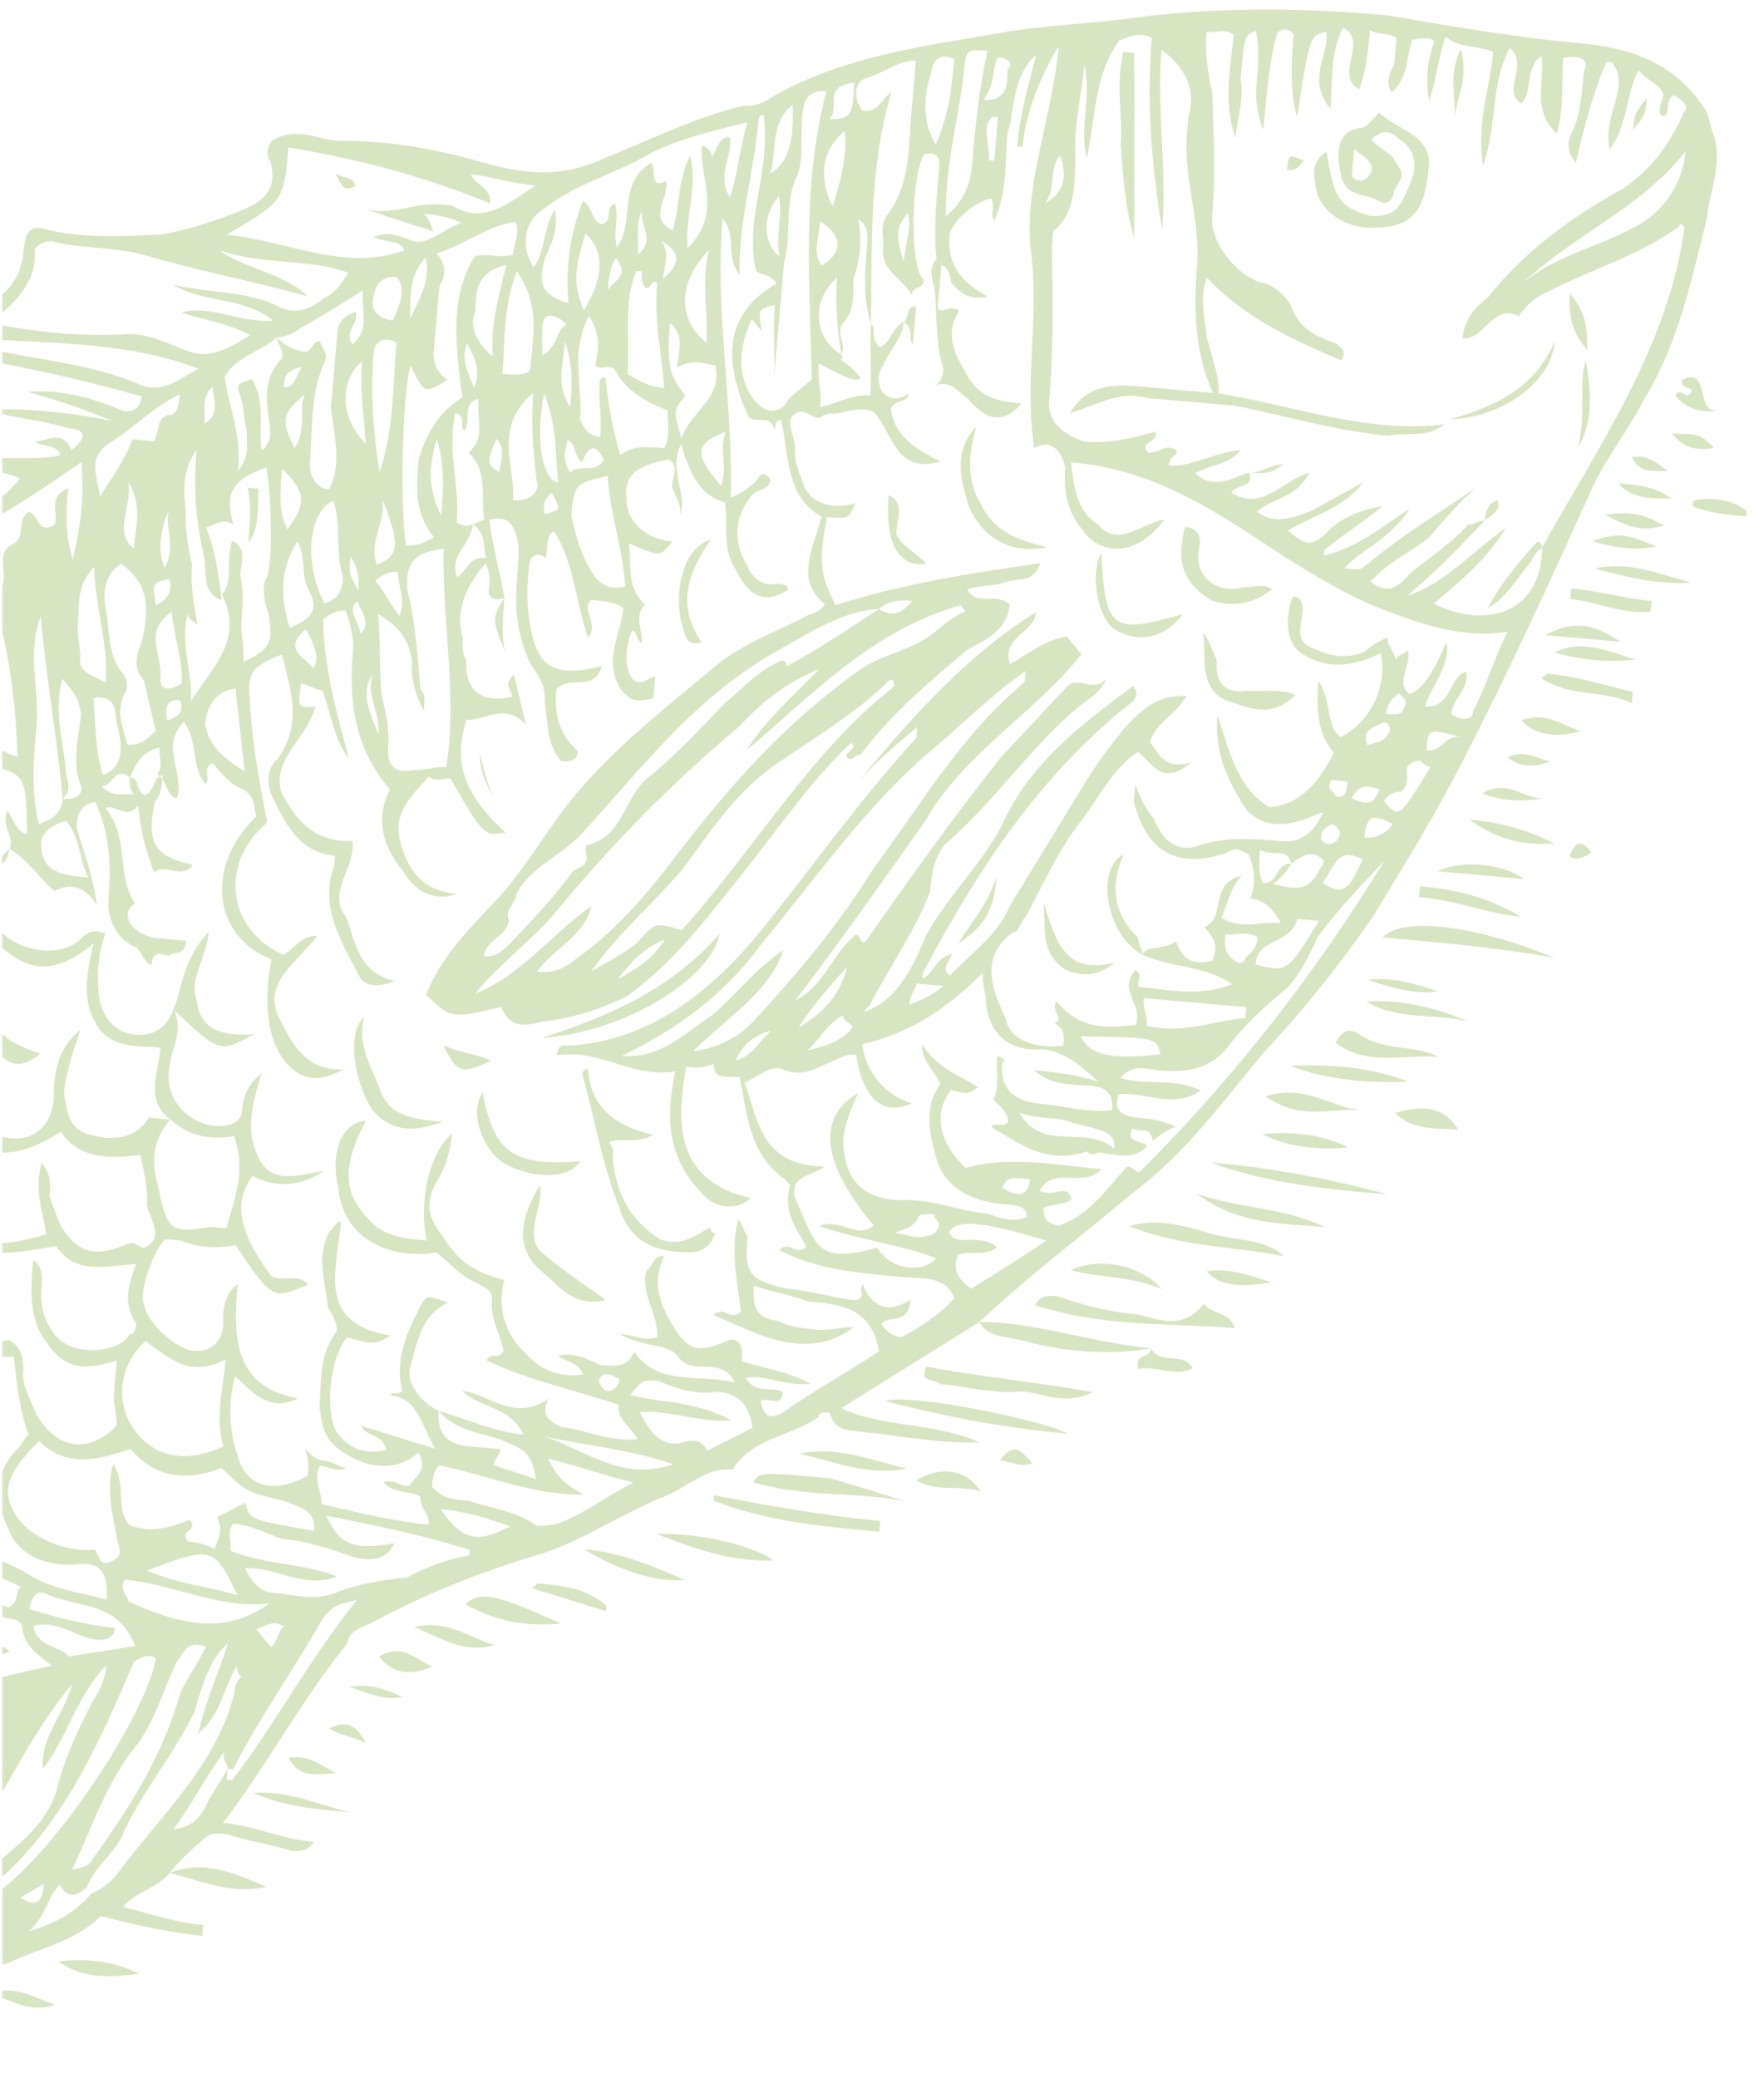<?xml version="1.0" encoding="utf-8"?>
<!-- Generator: Adobe Illustrator 15.1.0, SVG Export Plug-In . SVG Version: 6.00 Build 0)  -->
<!DOCTYPE svg PUBLIC "-//W3C//DTD SVG 1.1//EN" "http://www.w3.org/Graphics/SVG/1.1/DTD/svg11.dtd">
<svg version="1.1" id="Layer_1" xmlns="http://www.w3.org/2000/svg" xmlns:xlink="http://www.w3.org/1999/xlink" x="0px" y="0px"
	 width="225px" height="265px" viewBox="0 0 225 265" enable-background="new 0 0 225 265" xml:space="preserve">
<g opacity="0.45">
	<path fill="#A8C67A" d="M0.3,250.525v-9.679c8.027-6.324,18.448-22.759,19.573-29.348c-0.622-0.741-2.058-0.19-2.802,0.457
		c-4.335,10.037-8.695,20.048-16.771,27.357v-2.349c3.091-2.564,6.159-5.316,7.044-9.175c1.054-4.072,2.731-7.403,4.409-10.732
		c0.814-1.317,1.628-2.659,1.819-4.718c-3.809,3.832-4.981,9.291-8.097,13.199c-0.335-4.192,2.661-6.734,3.714-10.805
		c-3.474,4.168-6.158,8.96-8.889,13.775v-14.663c2.062-0.523,4.171-1.006,6.324-1.438c-1.963-1.558-3.256-2.371-3.759-4.504
		c0.096-1.389-1.27-1.508-1.965-1.554c-0.192-0.05-0.406-0.123-0.6-0.169v-1.513c0.242,0.1,0.481,0.193,0.719,0.29
		c1.439-0.574,0.887-2.011,1.631-2.635c-0.886-0.382-1.631-0.766-2.35-1.08v-2.13c0.792,0.31,1.583,0.717,2.541,1.125
		c3.235,2.395,7.377,2.756,10.755,3.738c0.311-3.452-0.957-4.959-3.759-4.506c-4.192,0.336-7.525-1.365-8.65-4.239
		c-0.359-0.743-0.671-1.509-0.887-2.252v-5.342c0.362-0.937,0.935-1.866,1.798-2.779c0.743-0.622,0.815-1.317,1.557-1.939
		c-1.127-2.876-1.508-6.399-1.891-9.918c-0.48,0.046-0.959,0.046-1.464,0v-2.037c0.313,0,0.624-0.05,0.935-0.095
		c1.319,0.812,1.892,2.25,1.702,4.336c-0.122,1.364,1.076,3.568,1.653,5.007c2.395,4.385,6.468,5.436,10.253,1.606
		c0.119-1.392-0.433-2.826-0.311-4.194c0.119-1.389,0.238-2.778,0.359-4.146c-3.569,1.079-6.374,1.513-8.839-2.181
		c-2.492-2.993-2.134-7.163-1.823-10.611c1.294,0.813,1.175,2.204,1.056,3.594c-0.168,2.059,0.333,4.191,1.581,5.702
		c1.821,2.943,8.097,2.803,9.703,0.141c0.694,0.076,0.813-1.313,0.813-1.313c-1.821-2.947-0.957-4.961-0.023-7.644
		c-4.192,0.312-7.763,1.389-10.206-2.3c-2.587,0.526-4.886,0.839-6.853,0.885v-1.244c1.893-0.096,3.836-0.599,5.607-1.151
		c-0.455-2.826-1.582-5.699-0.6-9.101c1.271,1.507,1.128,2.896,1.006,4.262c0.576,1.463,1.079,3.595,2.349,5.08
		c1.869,2.275,3.927,2.444,6.803,1.317c1.436-0.576,1.436-0.576,2.757,0.238c2.872-1.148,1.004-3.402,0.502-5.533
		c0.165-2.061-0.338-4.193-0.84-6.348c-3.498,0.407-7.69,0.72-10.131-2.972c-2.926,1.895-5.344,2.731-7.453,2.659v-1.989
		c0.362,0.075,0.719,0.121,1.127,0.169c3.45,0.288,5.75-2.273,5.415-6.493c0.311-3.449,1.172-5.462,3.426-7.352
		c-0.935,2.705-1.87,5.415-2.109,8.169c0.503,2.13,0.334,4.215,3.018,5.149c3.379,0.981,6.204,0.526,7.809-2.109
		c0.695,0.072,2.061,0.193,2.755,0.239c-3.258-2.371-1.581-5.7-1.27-9.152c-2.753-0.237-6.25,0.146-8.074-2.802
		c-1.818-2.945-1.581-5.699-0.476-10.49c-5.202,4.384-8.554,3.21-11.622,0.574v-1.87c2.589,2.326,6.757,2.995,9.56,1.128
		c0.741-0.622,1.556-1.966,3.569-1.079c-0.935,2.706-1.173,5.462-0.743,8.289c0.456,2.826,2.396,4.384,4.457,4.576
		c2.754,0.239,4.264-1.029,5.198-3.738c0.911-2.68,1.222-6.157,4.289-9.368c-0.312,3.477-2.612,6.039-1.485,8.937
		c0.382,3.498,3.089,4.431,7.258,4.122c-4.361,2.396-4.361,2.396-10.134-2.995c1.125,2.897-0.43,4.838-0.598,6.897
		c-1.125,4.79,3.4,8.674,7.643,7.643c1.436-0.549,1.51-1.246,1.555-1.94c0.192-2.087,1.007-3.4,2.493-4.646
		c-0.983,3.377-1.99,6.779-0.839,9.655c1.629,5.03,5.245,3.256,8.769,2.872c-2.947,1.822-5.75,2.277-9.08,0.6
		c-2.372,3.258-1.988,6.779,2.347,12.721c1.32,0.814,3.523-0.384,4.768,1.127c-4.312,1.699-4.385,2.395-9.271-5.009
		c-2.826,0.457-4.886,0.267-6.877-0.599c-0.693-0.071-1.388-0.119-2.084-0.19c-1.483,1.27-3.353,6.66-2.776,8.119
		c0.43,2.804,4.336,5.942,6.396,6.135c2.059,0.167,3.545-1.079,3.737-3.164c0.119-1.365-0.384-3.498,1.868-5.39
		c-0.622,6.902-0.479,13.177,7.738,14.59c-3.641,1.773-5.51-0.477-8.074-2.802c-1.007,3.4-0.669,7.617,0.456,10.493
		c1.078,3.567,4.457,4.575,8.814,2.181c0.074-0.697,0.193-2.087-0.38-3.523c1.268,1.508,1.938,1.558,2.634,1.627
		c0.695,0.05,2.012,0.865,2.707,0.937c-1.437,0.551-2.085-0.19-3.451-0.312c-0.861,2.014,0.383,3.524,0.264,4.89
		c4.768,1.125,9.51,2.25,13.655,2.611c0.12-1.391-1.197-2.204-1.079-3.571c-1.316-0.812-3.448-0.311-4.695-1.82
		c1.437-0.574,2.684,0.934,3.425,0.312c0.817-1.317,2.253-1.892,1.055-4.096c-2.226,1.892-5.054,2.349-8.384,0.67
		c-3.305-1.699-3.88-3.139-4.265-6.66c0.311-3.45-0.143-6.276,2.23-9.534c0.069-0.693-0.503-2.131-1.127-2.899
		c-0.385-3.498-1.533-6.396,0.144-9.726c0.765-0.622,0.815-1.319,1.51-1.244c-0.553,6.203-3.211,12.935,6.346,14.467
		c-2.177,1.199-2.177,1.199-5.556,0.217c-2.299,2.562-2.97,10.156-1.101,12.434c1.894,2.252,3.951,2.419,6.085,1.916
		c-0.503-2.132-2.636-1.629-3.21-3.064c3.376,1.006,6.082,1.939,9.46,2.922c-1.819-2.947-2.204-6.47-5.651-6.756
		c0.07-0.695,0.695,0.048,1.436-0.574c-1.006-4.267,0.672-7.596,2.349-10.925c0.814-1.32,0.814-1.32,3.498-0.384
		c-3.62,1.772-3.931,5.221-4.913,8.6c-0.191,2.085,1.7,4.337,3.715,5.197c3.375,1.008,7.378,2.757,10.827,3.045
		c-1.773-3.619-5.271-3.235-7.832-5.559c3.424,0.31,6.562,4.072,10.995,0.983c-0.864,2.012-0.241,2.753,1.774,3.641
		c2.753,0.239,6.084,1.914,9.582,1.533c-0.575-1.439-2.588-2.321-2.396-4.385c-5.389-1.868-11.523-3.112-16.841-5.676
		c0.814-1.318,1.366,0.117,2.18-1.199c-0.503-2.135-1.701-4.312-1.508-6.396c0.118-1.367-0.577-1.437-1.893-2.252
		c-2.015-0.864-3.259-2.371-5.198-3.929c-4.937,0.936-11.716-1.054-12.483-8.073c-1.006-4.268,0.049-8.338,3.545-8.743
		c-2.49,4.669-3.545,8.743,0.289,12.551c1.892,2.275,4.645,2.515,7.401,2.755c-0.958-4.959,0.265-11.114,3.26-13.632
		c-0.242,2.756-1.103,4.77-1.919,6.085c-1.628,2.638-1.101,4.769,0.767,7.044c1.821,2.949,3.762,4.504,7.835,5.559
		c-0.982,3.403,0.096,6.973,2.658,9.27c1.893,2.252,4.575,3.21,7.401,2.755c-0.573-1.435-1.963-1.558-3.279-2.371
		c2.13-0.526,3.448,0.288,5.46,1.175c2.061,0.167,3.427,0.288,4.311-1.701c3.067,4.434,8.074,2.78,12.818,3.905
		c-1.75-3.641-5.487-0.48-7.306-3.427c-1.27-1.51-4.768-1.127-7.402-2.754c2.059,0.19,3.375,1.005,4.813,0.431
		c0.24-2.754-2.252-5.773-1.342-8.456c0.768-0.648,0.887-2.012,2.253-1.893c-1.677,3.329-0.552,6.205,1.27,9.15
		c1.844,2.947,3.21,3.066,6.086,1.939c2.177-1.196,2.753,0.241,2.561,2.302c2.708,0.935,5.462,1.171,8.769,2.874
		c-3.498,0.386-5.437-1.175-8.265-0.743c1.198,2.204,3.401,1.006,4.722,1.82c-0.193,2.062-1.44,0.574-2.876,1.127
		c0.503,2.133,1.174,2.204,2.61,1.63c4.431-3.091,8.815-5.487,12.505-7.956c-0.887-5.629-5.03-6.012-9.15-6.372
		c-2.014-0.86-4.072-1.053-6.779-1.989c-0.242,2.78,0.335,4.22,3.089,4.46c1.318,0.814,3.377,0.979,4.766,1.123
		c2.061,0.169,3.497-0.407,4.864-0.284c-5.917,4.358-11.882,1.051-17.895-1.582c1.509-1.244,2.012,0.887,3.498-0.386
		c-0.385-3.496-1.391-7.785-0.337-11.857c0.624,0.741,0.574,1.439,1.197,2.206c-0.43,4.813,0.193,5.579,4.96,6.682
		c3.45,0.314,6.134,1.247,8.887,1.485c1.44-0.549,0.119-1.363,0.864-2.012c1.149,2.897,3.136,3.761,6.083,1.939
		c-0.311,3.451-2.947,1.821-3.76,3.139c0.647,0.768,1.27,1.511,2.633,1.63c2.206-1.198,5.128-3.02,6.685-4.984
		c-1.125-2.872-3.951-2.419-6.708-2.682c-5.484-0.48-10.994-0.958-15.64-3.45c1.509-1.27,2.012,0.864,3.498-0.405
		c-1.199-2.183-3.068-4.435-2.085-7.837l-0.624-0.741c-4.574-3.186-4.839-8.097-5.798-13.056c-1.364-0.119-3.497,0.407-3.305-1.678
		c-1.438,0.574-2.131,0.503-3.521,0.384c-1.341,7.545-1.27,14.517,8.243,16.744c-2.229,1.893-4.937,0.958-6.181-0.548
		c-4.457-4.577-4.723-9.467-3.474-15.62c-5.633,0.885-9.463-2.924-15.093-2.038c0.119-1.391,0.815-1.317,1.483-1.245
		c9.775-0.553,17.203-6.157,23.385-13.249c6.971-8.431,13.317-17.632,20.983-25.991l0.118-1.39c-2.994,2.515-5.22,4.408-7.543,6.995
		c6.993-8.433,13.917-16.169,22.709-21.656c-0.24,2.756-4.433,3.09-3.355,6.66c2.181-1.197,4.434-3.09,7.26-3.546
		c0.622,0.768,1.247,1.509,1.869,2.277c-6.229,7.785-14.972,12.577-19.884,21.201c-5.557,7.858-11.09,15.716-16.577,22.903
		c3.617-1.773,4.671-5.87,7.664-8.385c0.695,0.069,0.576,1.46,1.32,0.814c5.531-7.856,11.09-15.717,17.318-23.525
		c3.066-3.211,5.366-5.798,8.433-9.008c1.486-1.244,3.377,1.006,4.936-0.958c-0.865,2.037-2.301,2.587-3.811,3.857
		c-5.988,5.032-10.78,12.266-16.769,17.296c-1.558,1.964-1.75,4.026-1.941,6.111c-1.797,4.718-4.957,9.294-7.447,13.943
		c-0.074,0.692-0.768,0.646-0.814,1.34c4.31-1.725,6.033-5.75,7.784-9.774c2.493-4.649,7.042-9.103,9.532-13.752
		c3.475-8.05,10.16-13.032,16.843-18.016c0.622,0.744,0.576,1.438-0.191,2.086c-11.906,9.368-19.956,21.896-26.615,34.522
		l-0.048,0.691c1.436-0.575,1.604-2.633,3.735-3.137c-0.046,0.696-1.556,1.94-0.237,2.754c3.065-3.209,5.989-5.03,7.736-9.054
		c3.235-5.296,6.468-10.565,9.704-15.858c1.628-2.637,3.187-4.578,4.742-6.54c2.299-2.587,4.552-4.46,8-4.169
		c-1.628,2.657-3.758,3.16-4.669,5.844c1.245,1.508,1.747,3.64,5.318,2.563c-3.762,3.163-4.889,0.262-6.829-1.293
		c-2.945,1.819-4.623,5.173-6.996,8.433c-3.113,3.902-4.837,7.929-7.329,12.578c-0.743,0.622-0.862,2.011-1.558,1.939
		c-4.433,3.091-2.731,7.425-0.982,11.068c0.455,2.826,3.834,3.808,7.332,3.425c0.119-1.39,0.19-2.059-1.127-2.876
		c1.438-0.572-0.574-1.461,0.239-2.776c3.138,3.76,6.636,3.376,10.135,2.995c0.935-2.709-2.372-4.384-0.073-6.972
		c1.318,0.814-0.119,1.389,0.503,2.131c3.45,0.311,7.523,1.364,11.834-0.333c-3.256-2.397-8.144-2.134-11.475-3.809
		c0.815-1.32,2.828-0.457,4.313-1.704c1.148,2.875,2.516,2.995,4.646,2.491c0.863-2.011,0.241-2.753-1.007-4.264
		c2.853-1.149,0.48-5.533,4.72-6.54c-1.556,1.94-1.676,3.33-2.539,5.341c2.635,1.631,4.814,0.433,7.57,0.672
		c-1.197-2.204-2.515-3.018-3.903-3.137c0.886-2.012,0.383-4.146-0.192-5.582c-1.317-0.813-2.013-0.863-2.756-0.239
		c-6.443,2.204-10.374-0.216-11.905-6.614c0.071-0.694,0.119-1.386,0.19-2.084c0.551,1.44,1.125,2.902,2.396,4.385
		c1.126,2.9,3.067,4.456,5.94,3.307c3.57-1.081,6.995-0.768,10.445-0.457c2.757,0.239,4.312-1.7,5.176-3.712
		c-2.876,1.125-6.492,2.896-9.68-0.169c-2.467-3.69-4.215-7.332-3.785-12.17c1.629,5.007,2.635,9.271,6.588,11.717
		c4.192-0.313,6.564-3.594,8.24-6.925c-1.891-2.25-2.323-5.079-1.962-9.222c1.818,2.945,0.886,5.652,2.825,7.21
		c3.643-1.773,6.108-6.42,5.103-10.684c-3.617,1.771-7.115,2.154-10.373-0.218c-1.963-1.58-1.652-5.03-0.79-7.042
		c1.388,0.122,1.269,1.509,1.196,2.204c-0.119,1.39-0.979,3.401,1.031,4.265c1.989,0.863,4.001,1.749,6.877,0.599
		c0.741-0.625,1.482-1.247,2.922-1.822c-0.05,0.697,0.575,1.438,1.148,2.876c0.049-0.67,0.744-0.625,1.485-1.247
		c0.503,2.132-1.724,4.027,0.216,5.583c1.439-0.575,2.252-1.893,3.043-3.209c0.814-1.317,0.887-2.015,1.678-3.33
		c0.453,2.826-1.847,5.415-2.779,8.095c3.448,0.313,3.115-3.901,5.245-4.407c0.503,2.134-1.675,3.332-1.867,5.414
		c1.317,0.816,2.683,0.936,2.803-0.454c1.7-3.331,2.684-6.733,4.359-10.062c-5.631,0.91-11.02-0.957-15.715-2.777
		c-4.695-1.796-8.623-4.241-12.577-6.686c-8.527-5.604-16.363-11.187-27.382-12.144c0.384,3.498,0.837,6.324,3.475,7.952
		c2.514,3.018,5.556-0.191,8.385-0.646c-3.186,4.577-8.074,4.862-10.52,1.151c-1.891-2.252-2.321-5.081-2.084-7.835
		c-0.503-2.131-1.771-3.642-3.951-2.445c-1.343-8.455,0.767-16.624-0.502-25.8c-0.648-8.408,2.825-16.458,3.615-25.417
		c-2.417,3.952-4.24,8.671-4.599,12.816l-0.693-0.072c0.382-4.144,1.365-7.544,2.419-11.62c-2.996,2.517-2.686,6.733-3.667,10.11
		c-0.311,3.475,0.096,6.972-1.652,10.997c-0.622-0.744,0.167-2.06-0.455-2.827c-2.132,0.504-4.359,2.396-5.245,4.407
		c-0.242,2.78,0.215,5.606,4.838,8.098c-2.108,0.504-3.427-0.312-4.694-1.819c0.071-0.672-0.505-2.132-1.198-2.182
		c0.071-0.694-0.622-0.764-0.622-0.764c-0.386-3.5-0.074-6.949,0.286-11.095c0.12-1.389,0.239-2.778-1.893-2.273
		c-1.605,2.658-1.941,14.443,0,16.025c-0.119,1.367-1.438,0.553-1.558,1.942c-1.199-2.18-3.903-3.116-3.664-5.896
		c0.143-1.366-0.432-2.826,0.382-4.143c3.114-3.905,2.851-8.793,3.209-12.938c0.167-2.062,0.36-4.144,0.599-6.899
		c-2.058-0.193-4.311,1.7-6.418,2.204c-1.436,0.575-1.628,2.633-0.384,4.145c2.084,0.192,2.204-1.197,3.688-2.445
		c-2.968,10.159-2.441,19.956-2.611,29.681c0.696,0.076-0.168,2.088,1.152,2.902c1.434-0.576,1.602-2.66,3.04-3.21
		c-0.169,2.059-1.678,3.33-2.537,5.342c-0.815,1.316-0.864,2.011-0.311,3.451c1.242,1.506,2.704,0.933,3.446,0.309
		c-0.12,1.366-1.438,0.551-2.25,1.895c0.381,3.495,3.019,5.125,6.347,6.803c-5.701,1.604-5.966-3.309-8.479-6.303
		c-1.989-0.885-4.192,0.313-5.557,0.191c-0.696-0.047-1.44,0.576-1.44,0.576c-1.365-0.119-1.939-1.557-3.448-0.311
		c-0.79,1.316,0.455,2.829,0.335,4.217c-0.119,1.364,0.431,2.826,1.005,4.263c0.504,2.133,3.139,3.762,6.709,2.683
		c-0.887,2.012-0.887,2.012-3.617,1.773c-1.247,6.132-0.673,7.595,1.078,11.211c8.574-2.707,17.008-4.05,26.134-5.341
		c-0.934,2.707-2.924,1.844-4.36,2.396c-1.435,0.576-3.52,0.384-4.959,0.957c1.197,2.207,3.45,0.312,5.391,1.87
		c-0.288,3.449-3.161,4.601-5.367,5.797c-5.222,4.408-9.726,8.193-13.652,13.415c-0.695-0.07-0.744,0.622-1.439,0.552
		c-1.316-0.791,1.509-1.245,0.192-2.058c-5.317,5.099-9.294,11.019-13.966,16.863c-4.671,5.846-8.6,11.068-14.54,15.429
		c-3.62,1.771-7.188,2.826-10.685,3.233c-2.134,0.503-4.265,1.009-5.39-1.869c-6.373,1.512-6.373,1.512-9.583-1.556
		c1.82-4.719,5.606-8.554,8.671-11.763c3.067-3.21,5.485-7.162,7.858-10.445c5.534-7.857,12.959-13.462,20.458-19.765
		c2.994-2.515,7.306-4.216,10.925-5.989c0.766-0.646,2.131-0.5,2.946-1.844c-3.881-3.114-1.462-7.09-0.408-11.164
		c-4.647-2.491-4.145-8.025-5.174-12.29c-0.672-0.072-0.741,0.623-0.814,1.318c-0.504-2.132-1.988-0.862-3.306-1.677
		c-2.898-6.516-3.738-12.866,3.57-17.082c-1.247-1.509-1.989-0.884-2.637-1.628c-1.508-6.396,1.797-12.386,1.032-19.404
		c0.047-0.698-0.647-0.744-0.766,0.623c-0.527,6.227-2.47,12.312-2.373,19.284c-1.894-2.254-0.265-4.887-2.155-7.138
		c-1.031,11.737,1.388,23.788,1.03,35.574c1.436-0.576,2.204-1.198,2.945-1.821c0.744-0.622,0.864-2.012,2.134-0.505
		c-0.12,1.367-1.51,1.247-2.253,1.895c-2.3,2.562-2.612,6.013-0.791,8.961c0.575,1.436,1.819,2.945,3.954,2.441
		c0.693,0.071,1.366,0.119,1.316,0.815c-2.944,1.819-4.934,0.958-6.708-2.684c-1.82-2.945-0.885-5.654-1.343-8.48
		c-3.375-0.983-4.503-3.855-5.582-7.449c-1.676,3.329,0.839,6.348-0.094,9.054c0.12-1.39-0.506-2.132-1.079-3.594
		c0.119-1.366,0.934-2.681-0.383-3.498c-4.936,0.959-5.75,2.277-5.366,5.774c0.456,2.829,3.066,4.458,5.82,4.696
		c-1.555,1.965-1.555,1.965-5.556,0.214c0.453,2.827-0.48,5.512,2.085,7.833c-1.486,1.273-0.288,3.451-0.434,4.841
		c-0.667-0.074-0.549-1.438-1.244-1.51c-0.863,2.012-1.103,4.769,0.143,6.276c1.317,0.814,2.133-0.502,2.803-0.433
		c-0.048,0.674-0.12,1.366-0.24,2.756c-2.107,0.502-2.802,0.457-4.072-1.053c-2.443-3.691-0.073-6.971,0.242-10.421
		c-0.649-0.765-2.709-0.935-4.075-1.055c-1.508,1.247,1.126,2.877-0.431,4.839c-1.63-5.03-1.893-9.917-4.359-13.632
		c-0.745,0.648-0.745,0.648-0.982,3.402c-1.318-0.814-2.062-0.189-2.181,1.198c-0.192,2.087-0.384,4.145,0.073,6.971
		c0.886,5.655,2.848,7.212,9.222,5.68c-1.007,3.401-4.266,1.029-5.821,2.97c-0.241,2.778,0.215,5.581,2.78,7.904
		c-0.12,1.39-1.509,1.271-2.18,1.198c-1.893-2.251-1.656-5.006-2.086-7.833c0.119-1.389-0.455-2.826-1.7-4.337
		c-1.774-3.64-2.158-7.138-1.797-11.281c0.192-2.086,0.36-4.145-0.193-5.607c-0.574-1.437-1.196-2.177-3.328-1.677
		c0.383,3.522,1.458,7.093,1.892,9.918c-1.416,0.576-2.06-0.192-1.989-0.886c0.119-1.366,0.192-2.062-0.383-3.498
		c-2.323,2.564-4,5.917-2.922,9.487c-0.05,0.694-0.169,2.061,0.453,2.826c-0.311,3.451,1.582,5.7,5.821,4.695
		c0.073-0.692-1.244-1.509,0.241-2.78c0.527,2.134,1.029,4.266,1.532,6.397c-2.514-2.995-5.509-0.478-7.57-0.67
		c-1.866,5.414-0.166,9.751,4.983,14.374c-2.826,0.453-2.826,0.453-7.042-6.901c-0.672-0.047-2.109,0.529-2.733-0.239
		c-3.064,3.209-4.623,5.175-3.543,8.745c1.052,3.57,2.945,5.82,7.066,6.204c-2.852,1.128-5.486-0.503-6.684-2.683
		c-3.139-3.759-3.522-7.283-1.845-10.612c-4.407-5.271-5.294-10.899-4.695-17.824c0.145-1.367-0.384-3.498-0.934-4.96
		c-1.389-0.117-2.133,0.529-2.876,1.151c0.144,6.277,1.725,11.978,3.307,17.68c-1.893-2.253-2.277-5.748-3.401-8.649
		c-0.696-0.046-2.013-0.861-2.708-0.933c-0.191,2.084-0.982,3.404,1.82,2.948c-1.052,4.096-5.413,6.492-4.407,10.755
		c1.774,3.643,4.264,6.636,9.152,6.373c0.384,3.522-3.355,6.66-0.84,9.681c1.127,2.872,1.438,7.088,6.204,8.191
		c-2.873,1.15-4.191,0.335-4.766-1.104c-2.371-4.384-4.768-8.792-2.971-13.486c0.074-0.696,0.074-0.696,0.119-1.387
		c-4.12-0.361-5.938-3.309-7.712-6.949c-1.198-2.204-1.006-4.265,0.503-5.534c3.163-4.578,1.462-8.912,0.453-13.177
		c-4.311,1.704-4.381,2.396-4.046,6.611c0.264,4.89,1.221,9.847,2.157,14.807c-5.989,5.03-5.32,13.44,1.987,16.865
		c1.438-0.551,2.325-2.563,4.383-2.396c-2.37,3.28-6.731,5.676-5.053,10.013c1.771,3.616,3.543,7.261,8.408,6.994
		c-2.181,1.199-4.312,1.702-6.253,0.146c-3.258-2.372-4.144-8.026-2.923-14.181c-7.378-2.733-8.649-11.909-1.869-18.258
		c-0.623-0.741,0.265-2.753-2.443-3.687c-1.316-0.814-1.941-1.582-3.185-3.068c-1.438,0.55-0.192,2.062-0.933,2.684
		c-1.893-2.25-0.887-5.629-2.78-7.908c-3.067,3.235,0.143,6.303-0.84,9.681c-1.101-0.098-1.22-1.438-1.866-2.396
		c-0.122,1.197-0.314,2.297-0.96,2.85c-1.175,5.462,0.096,6.971,4.838,8.074c-1.556,1.965-3.424-0.289-4.934,0.956
		c-1.125-2.872-1.653-5.006-2.036-8.526c-1.558,1.939-2.73-0.239-4.168,0.335c3.115,3.762,1.317,8.459,3.785,12.17
		c-2.203,1.197-0.361,4.145,3.067,4.433c0.692,0.073,2.058,0.191,3.449,0.311c-0.192,2.06-1.51,1.271-2.251,1.893
		c-0.695-0.072-2.013-0.886-2.18,1.198c-0.695-0.072-1.271-1.509-1.893-2.254c-2.682-0.933-3.834-3.831-3.57-6.587
		c0.361-4.143,0.024-8.361-1.724-11.978c-2.133,0.506-2.253,1.895-2.373,3.258c1.053,3.571,2.204,6.47,2.589,9.99
		c-1.199-2.204-3.211-3.067-5.391-1.869c-1.941-1.582-3.139-3.759-5.774-5.391c-0.071,0.936-0.43,1.512-0.887,1.988v-1.075
		c0.289-0.241,0.505-0.576,0.887-0.913c0.814-1.317-1.125-2.872-0.263-4.884c0.624,0.742,1.151,2.873,2.517,2.994
		c-0.073-6.062-0.026-7.378-3.141-8.337V95.67c0.481,0.336,1.127,0.598,1.917,0.815C2.098,91.071,1.476,85.634,0.3,80.581v-5.872
		c0.696-1.891-1.028-4.408,1.533-5.414c1.513-1.244,0.242-2.754,1.75-4.023c1.367,0.121,1.125,2.898,3.306,1.7
		c0.814-1.316-1.053-3.592,1.82-4.718c-0.261,2.756-0.503,5.536,0.575,9.104c1.125-4.792,1.414-8.243,1.102-12.436
		c-3.616,2.518-6.708,4.6-10.086,6.588v-2.25c0.816-0.599,1.606-1.414,2.254-2.251c-0.84-0.36-1.581-0.599-2.254-0.72v-1.893
		c3.809,0.072,6.685-0.024,7.379-0.407c-0.548-1.436-1.988-0.887-3.305-1.701c1.367,0.145,3.616-1.75,4.741,1.128
		c2.254-1.895,1.632-2.637-0.429-2.83c-2.684-0.79-5.367-1.125-8.386-1.771V52.19c4.696,0,9.368,0.503,14.017,1.509
		c-4.026-1.75-7.403-2.756-10.78-3.737c4.192-0.333,8.263,0.72,12.264,2.469c1.366,0.117,2.132-0.505,2.252-1.895
		c-5.75-1.605-11.689-3.041-17.752-4.192v-1.483c5.991,1.175,12.002,1.747,17.873,4.312c2.684,0.933,4.936-0.959,7.114-2.156
		C16.975,43.806,8.375,43.855,0.3,43.351v-1.868c5.415,1.006,9.895,1.341,14.974,1.174c3.497-0.407,6.133,1.221,8.815,2.155
		c2.709,0.934,4.886-0.265,7.835-2.084c-3.329-1.701-6.086-1.94-8.768-2.873c3.546-1.081,7.497,1.364,11.689,1.029
		c-3.881-3.116-8.815-2.157-12.769-4.599c4.073,1.052,8.937,0.79,12.961,2.539c2.635,1.629,4.815,0.433,6.299-0.838
		c1.439-0.576,2.253-1.893,3.067-3.213c-4.695-1.796-11.019-0.957-16.408-2.85c3.278,2.396,8.096,2.827,11.282,5.87
		c-7.451-2.037-14.277-3.329-21.034-5.317c-4.073-1.055-8.266-0.744-11.645-1.726c-0.668-0.071-2.129,0.505-2.179,1.197
		c0.264,3.475-1.724,5.797-4.121,7.932v-2.325c1.63-1.46,2.515-3.187,2.731-5.726c0.145-1.389,0.315-3.474,3.021-2.538
		c4.741,1.125,9.629,0.86,14.516,0.599c2.803-0.457,6.374-1.535,9.248-2.66c2.876-1.149,5.749-2.276,4.719-6.538
		c-0.622-0.768-0.503-2.134,0.239-2.78c2.948-1.82,5.583-0.191,8.337,0.048c6.948-0.071,13.081,1.151,19.836,3.139
		c4.743,1.125,8.889,1.483,13.941-0.84c5.752-2.277,11.571-5.248,17.945-6.781c1.366,0.12,2.803-0.455,3.571-1.078
		c9.485-5.414,19.977-6.588,30.542-8.432c5.629-0.887,11.882-1.029,17.512-1.942c10.518-1.148,20.22-0.982,30.542-0.07
		c8.194,1.414,16.39,2.826,24.652,3.57c6.204,0.55,11.571,2.419,15.284,7.617c1.247,1.509,1.127,2.873,1.702,4.312
		c1.077,3.594-0.601,6.923-0.911,10.375c-2.108,8.169-3.449,15.69-8.313,23.621c-1.677,3.33-4.79,7.234-6.537,11.258
		c-5.152,11.38-10.327,22.758-16.172,34.067c-3.354,6.658-7.404,13.27-11.451,19.884c-4.001,5.893-8.672,11.763-14.039,17.535
		c-5.414,6.494-10.157,13.033-16.843,18.016c-6.729,5.654-13.414,10.638-19.45,16.363c-5.868,3.665-11.761,7.328-17.606,10.971
		c5.318,2.562,11.618,1.726,17.63,4.358c-5.559,0.193-10.326-0.906-15.138-1.339c-2.06-0.193-3.426-0.312-3.953-2.445
		c-0.67-0.047-1.365-0.117-1.438,0.575c-3.666,2.468-8.552,2.732-10.972,6.686c-3.448-0.312-5.748,2.273-8.624,3.402
		c-5.75,2.273-10.925,6.013-16.625,7.595c-7.115,2.152-14.302,5.004-20.867,8.6c-1.437,0.574-2.875,1.125-2.994,2.514
		c-6.229,7.81-10.396,15.787-15.883,22.95c4.12,0.359,7.451,2.062,11.571,2.419c-0.813,1.317-2.18,1.198-2.875,1.148
		c-2.683-0.933-5.437-1.173-8.143-2.131c-1.366-0.119-2.061-0.167-2.802,0.457c-1.512,1.269-2.995,2.515-4.553,4.479
		c-1.558,1.941-4.384,2.395-5.942,4.336c4.073,1.054,6.78,1.987,10.206,2.3c-0.049,0.695-0.049,0.695-0.12,1.39
		c-4.12-0.384-8.889-1.485-12.959-2.538c-3.044,3.209-7.978,4.169-11.62,5.916C0.876,250.356,0.565,250.478,0.3,250.525z
		 M3.655,246.262c3.545-1.081,5.75-2.279,8.049-4.865c1.438-0.55,2.923-1.82,3.737-3.138c5.486-7.161,12.29-13.533,14.446-22.399
		c0.071-0.693,0.119-1.365,0.885-2.013c0,0-0.623-0.742-0.573-1.438c-1.631,2.636-1.918,6.111-4.913,8.624
		c1.102-4.79,2.779-8.121,3.785-11.496c-2.25,1.891-3.257,5.268-4.238,8.67c-2.541,5.344-6.421,9.869-8.961,15.212
		c-0.934,2.709-3.857,4.529-4.791,7.234c-0.768,0.626-2.252,1.895-3.448-0.31C6.122,241.613,5.883,244.368,3.655,246.262z
		 M5.572,240.175c-0.745,0.622-2.181,1.198-2.949,1.82C5.261,243.625,5.453,241.542,5.572,240.175z M9.189,238.401
		c2.133-0.501,2.133-0.501,2.947-1.82c4.719-6.564,8.768-13.153,10.827-20.626c0.864-2.01,2.42-3.978,3.283-5.986
		c-2.683-0.938-2.875,1.148-3.616,1.772c-1.678,3.329-2.733,7.426-5.103,10.681C13.669,226.952,11.753,233.06,9.189,238.401z
		 M22.126,233.276c2.803-0.458,3.617-1.771,4.504-3.784c0.79-1.318,1.604-2.636,2.418-3.953c0.05-0.694-0.622-0.744-0.503-2.135
		C26.173,226.663,24.499,230.017,22.126,233.276z M45.508,204.024c-2.132,0.503-2.826,0.431-4.384,2.396
		c-3.283,5.965-8.025,12.508-11.379,19.165l-0.696-0.047c-0.073,0.691-0.073,0.691-0.118,1.389l0.694,0.048
		C35.111,219.812,39.279,211.812,45.508,204.024z M8.806,211.213c2.802-0.432,5.631-0.885,8.433-1.342
		c-2.252-5.773-7.21-4.817-11.212-6.564c-1.318-0.812-2.132,0.526-2.251,1.892c3.378,1.006,7.451,2.06,10.9,2.373
		c-0.074,0.67-0.074,0.67-0.815,1.318c-2.875,1.125-6.012-2.638-9.582-1.557C4.734,210.159,7.561,209.729,8.806,211.213z
		 M0.3,210.95v-1.031c0.313,0.19,0.624,0.382,0.935,0.624C0.924,210.708,0.613,210.827,0.3,210.95z M34.584,210.015
		c0.741-0.622,0.86-2.014,1.604-2.636c-1.319-0.812-2.061-0.19-3.497,0.384C33.313,208.504,33.937,209.273,34.584,210.015z
		 M34.367,204.432c-6.324,0.839-12.264-2.488-18.471-3.018c-0.791,1.316,0.529,2.135,0.457,2.803
		C22.364,206.851,28.45,208.771,34.367,204.432z M42.801,203.092c2.875-1.148,5.701-1.582,9.199-1.989
		c2.179-1.198,5.055-2.323,7.881-2.778l0.045-0.696c-6.059-1.915-12.193-3.162-18.325-4.382c1.748,3.615,3.068,4.43,8.696,3.546
		c-0.863,2.011-2.995,2.514-5.678,1.582c-2.707-0.937-5.389-1.87-8.838-2.181c-1.988-0.864-4.003-1.728-6.062-1.92
		c-0.814,1.319-0.192,2.061-0.311,3.45c4,1.749,8.887,1.486,13.583,3.283c-4.312,1.724-8.192-1.413-11.69-1.029
		c0.549,1.437,1.82,2.945,3.186,3.064C37.241,203.283,39.925,204.217,42.801,203.092z M30.296,203.378
		c-2.948-5.845-2.9-6.517-11.525-3.114C22.796,202.013,26.918,202.374,30.296,203.378z M14.03,199.163
		c1.436-0.575,1.486-1.269,0.933-2.709c-0.456-2.826-1.533-6.396-0.526-9.797c1.819,2.947,0.191,5.581,2.084,7.833
		c2.68,0.934,4.815,0.431,7.69-0.693c1.245,1.484-1.509,1.246-0.241,2.756c0.671,0.046,2.06,0.189,3.378,0.98
		c0.862-2.012,0.934-2.684,0.359-4.143c1.438-0.552,2.181-1.198,3.618-1.751c0.502,2.135,0.502,2.135,8.72,3.546
		c0.24-2.755-1.82-2.947-3.833-3.808c-4.767-1.129-4.767-1.129-7.954-4.191c-4.312,1.697-8.457,1.339-11.594-2.421
		c-3.545,1.077-7.858,2.778-11.691-1.03c-3.066,3.21-5.366,5.796-2.921,9.486c1.819,2.948,6.516,4.744,10.036,4.361
		C12.709,198.35,12.59,199.713,14.03,199.163z M65.056,194.611c-2.683-0.937-5.39-1.868-8.815-2.181
		C58.683,196.144,60.695,197.006,65.056,194.611z M70.614,194.421c3.567-1.079,6.562-3.619,10.182-5.368
		c-4.049-1.054-6.755-2.012-10.83-3.041c1.152,2.872,3.138,3.736,4.457,4.551c-6.253,0.144-12.266-2.47-18.4-3.714
		c-0.741,0.622-0.859,2.013-0.933,2.706c1.27,1.511,2.634,1.63,4.696,1.797c2.706,0.935,5.463,1.199,8.096,2.805
		C68.504,194.921,69.943,194.347,70.614,194.421z M68.362,188.645c-0.457-2.824-1.079-3.593-3.091-4.453
		c-3.305-1.68-6.802-1.296-9.317-4.315c-0.242,2.78,1.005,4.268,3.759,4.529c1.366,0.119,2.755,0.239,4.122,0.36
		c-0.049,0.693-0.816,1.315-0.864,2.013C64.983,187.64,66.35,187.759,68.362,188.645z M85.873,186.703
		c-5.391-1.866-10.899-2.346-16.336-3.518C74.925,185.052,79.429,188.933,85.873,186.703z M28.5,184.43
		c-1.08-3.594-0.097-6.973,0.284-11.116c-4.382,2.395-6.945,0.071-10.205-2.298c-2.994,2.513-4.119,7.28-1.651,10.995
		C19.371,185.697,23.443,186.753,28.5,184.43z M95.984,182.034c-0.432-2.826-1.701-4.338-4.457-4.577
		c-2.802,0.455-5.509-0.479-7.499-1.365c-2.061-0.169-2.061-0.169-3.642,1.773c4.072,1.053,8.265,0.743,12.914,3.233
		c-4.191,0.336-8.218-1.413-11.715-1.029c1.197,2.18,2.395,4.384,5.223,3.931c1.437-0.553,2.802-0.434,3.379,1.004
		C92.365,183.808,93.803,183.231,95.984,182.034z M78.399,177.004c0.743-0.647,0.814-1.319,0.121-1.389
		c-1.317-0.815-2.061-0.169-2.135,0.501C76.962,177.576,77.656,177.626,78.399,177.004z M123.89,164.306
		c2.947-1.82,5.87-3.641,9.56-6.109c-9.463-2.921-11.57-2.419-12.386-1.101c0.575,1.437,2.012,0.886,3.378,1.006
		c0.695,0.045,2.06,0.169,2.684,0.936c-1.485,1.244-3.498,0.384-4.937,0.956C121.328,162.007,122.572,163.491,123.89,164.306z
		 M119.386,160.427c-4.695-1.797-9.508-2.23-14.897-4.099c2.874-1.127,4.694,1.818,6.945-0.071
		c-6.899-8.264-7.114-13.873-1.986-16.89c-0.864,2.012-1.75,4.026-1.919,6.086c0.265,4.909,2.133,7.162,6.946,7.594
		c4.193-0.336,7.523,1.342,11.645,1.726c2.012,0.862,3.375,0.979,4.814,0.407c0.119-1.365-1.246-1.486-2.61-1.606
		c-3.451-0.31-6.829-1.315-8.601-4.933c-1.078-3.594-2.133-7.165,0.216-10.422c-0.553-1.463-2.492-3.021-2.326-5.08
		c1.823,2.949,4.529,3.881,7.14,5.485c-1.485,1.271-2.107,0.526-3.495,0.409c-2.373,3.258-1.294,6.827,1.913,9.892
		c5.679-1.582,11.143-0.407,17.323,0.146c-2.3,2.588-6.181-0.553-7.881,2.78c2.011,0.885,3.568-1.081,4.07,1.075
		c-0.741,0.622-2.108,0.505-3.545,1.056c-0.119,1.389,0.503,2.132,1.87,2.275c3.567-1.077,5.938-4.36,8.238-6.946
		c0.814-1.317,1.391,0.117,2.061,0.19c12.171-12.146,22.33-25.177,31.24-39.696c-3.067,3.211-6.108,6.42-8.48,9.679
		c-0.887,2.014-2.541,5.343-4.05,6.613c-2.25,1.891-5.245,4.407-7.617,7.688c-2.3,2.562-5.126,3.021-8.555,2.708
		c-1.388-0.121-3.378-0.981-4.933,0.958c3.379,1.008,6.946-0.073,10.254,1.605c-3.689,2.467-6.948,0.072-10.445,0.479
		c-0.864,2.012,0.454,2.826,2.515,2.993c1.365,0.121,2.756,0.238,4.744,1.129c-1.438,0.549-2.181,1.196-2.924,1.818
		c-0.503-2.133-1.317-0.812-2.635-1.628c-0.863,2.012,1.271,1.507,1.893,2.25c-1.557,1.968-4.264,1.029-6.323,0.839
		c-0.745,0.622-1.367-0.119-1.367-0.119c-5.006,1.653-8.264-0.72-12.218-3.16c0.744-0.626,1.388,0.115,2.133-0.507
		c0.12-1.39-1.197-2.204-1.82-2.945c0.86-2.014,0.286-3.45,0.478-5.533c0.694,0.071,1.319,0.814,0.625,0.743
		c-0.361,4.144,2.323,5.078,5.079,5.341c2.752,0.24,6.131,1.222,8.957,0.791c0.288-3.473-2.515-3.02-4.575-3.21
		c-2.06-0.169-3.448-0.288-5.391-1.866c2.756,0.262,4.816,0.429,8.195,1.435c-2.564-2.325-4.506-3.881-7.261-4.121
		c-4.191,0.313-6.755-1.989-7.089-6.205c0.069-0.693-0.503-2.131-0.384-3.521c-4.554,4.481-8.984,7.571-15.356,9.104
		c0.384,3.499,2.899,6.516,6.275,7.5c-3.639,1.771-6.202-0.553-7.089-6.181c-1.389-0.122-2.131,0.5-3.569,1.076
		c-1.437,0.551-2.921,1.819-5.629,0.885c-1.317-0.812-2.802,0.457-5.007,1.653c1.702,4.313,1.845,10.592,10.182,10.638
		c-1.51,1.27-4.265,1.006-3.812,3.832c2.9,6.517,2.711,8.602,10.519,6.517C113.685,162.03,117.83,162.391,119.386,160.427z
		 M118.261,157.549c0.672,0.075,1.436-0.572,1.485-1.269c0.07-0.669-0.622-0.743-0.574-1.435c-0.672-0.05-2.062-0.171-2.108,0.499
		c-0.815,1.344-1.509,1.271-2.948,1.846C115.505,157.311,116.822,158.125,118.261,157.549z M26.798,156.426
		c0.67,0.069,1.364,0.117,2.058,0.19c1.917-6.109,2.108-8.168,1.032-11.738c-2.805,0.432-5.581,0.193-8.146-2.134
		c-2.299,2.59-2.541,5.344-1.462,8.938C21.216,156.643,21.839,157.384,26.798,156.426z M131.364,150.362
		c-2.752-0.263-2.752-0.263-3.571,1.081C129.114,152.258,131.126,153.118,131.364,150.362z M142.121,146.435
		c0.169-2.085-1.198-2.204-5.271-3.26c-2.012-0.86-4.12-0.357-6.827-1.292C133.041,147.033,138.217,143.296,142.121,146.435z
		 M0.3,134.767v-2.945c1.055,1.055,2.613,1.798,4.84,2.515C3.296,135.871,1.833,136.134,0.3,134.767z M93.851,135.198
		c2.133-0.501,2.994-2.514,4.503-3.76C96.222,131.941,94.714,133.186,93.851,135.198z M148.015,134.433
		c-0.504-2.13-0.504-2.13-10.181-2.3C139.007,134.336,141.019,135.198,148.015,134.433z M79.334,134.625
		c4.813,0.431,7.881-2.78,11.571-5.248c2.994-2.515,5.366-5.797,9.03-8.24c-1.844,5.391-6.972,8.432-11.521,12.888
		c3.497-0.384,6.419-2.204,8-4.169c5.367-5.771,10.781-12.266,14.831-18.877c6.299-8.48,11.209-17.106,19.45-24.026
		c0,0,0.048-0.697,0.122-1.39c-4.434,3.088-8.243,6.946-11.979,10.083c-8.241,6.925-14.59,16.124-21.586,24.555
		C92.51,126.743,86.593,131.08,79.334,134.625z M102.979,133.93c2.131-0.503,4.262-1.029,5.82-2.97
		c-0.623-0.742-1.317-0.816-1.271-1.509C105.351,130.648,104.488,132.659,102.979,133.93z M158.842,129.808
		c0.049-0.692,0.049-0.692,0.121-1.387c-4.145-0.361-8.96-0.792-13.079-1.151c-0.122,1.389,0.502,2.131,0.38,3.52
		C151.009,131.917,154.648,130.144,158.842,129.808z M101.851,131.031c2.924-1.823,5.174-3.713,6.229-7.786
		C105.781,125.833,103.482,128.395,101.851,131.031z M115.984,128.109c1.437-0.552,2.875-1.128,4.36-2.396
		c-1.366-0.121-2.755-0.24-3.451-0.312C116.848,126.097,116.104,126.743,115.984,128.109z M60.623,126.696
		c5.751-2.278,9.655-7.5,14.854-11.213c-1.053,4.073-4.623,5.152-6.995,8.435c2.061,0.191,3.497-0.385,5.007-1.655
		c5.175-3.712,9.056-8.242,12.983-13.463c7.045-9.126,13.943-16.866,23.575-23.669c2.923-1.819,6.442-2.226,9.437-4.742
		c0.744-0.622,2.228-1.894,3.666-2.444l-0.622-0.765c-11.378,3.187-19.044,11.545-27.287,18.468
		c2.444-3.951,6.181-7.114,9.225-10.324c-4.288,1.724-7.309,4.241-10.351,7.45c-8.241,6.922-15.858,14.613-22.831,23.045
		C68.17,119.701,63.739,122.789,60.623,126.696z M78.807,124.827c2.178-1.198,4.383-2.396,5.989-5.032
		C81.921,120.922,80.363,122.887,78.807,124.827z M75.428,123.844c2.181-1.223,4.386-2.421,5.87-3.666
		c2.301-2.587,2.301-2.587,5.675-1.582c9.248-10.323,16.58-22.9,27.022-31.021c0.119-1.39-0.646-0.768-0.646-0.768
		c-3.784,3.856-8.912,6.876-13.343,9.966c-5.87,3.663-9.103,8.935-13.034,14.158C83.095,115.459,78.615,119.245,75.428,123.844z
		 M168.234,117.423c-1.366-0.117-2.061-0.193-2.732-0.239c-1.006,3.379-5.079,2.326-5.366,5.774
		C164.185,124.011,164.185,124.011,168.234,117.423z M158.053,122.789c0.692,0.05,0.766-0.645,0.766-0.645
		c0.745-0.624,1.486-1.246,1.604-2.634c-1.316-0.815-2.753-0.242-4.119-0.361C156.185,120.539,156.065,121.905,158.053,122.789z
		 M61.725,121.929c1.389,0.12,2.134-0.506,2.875-1.151c3.066-3.21,6.108-6.42,8.48-9.679c0.744-0.622,2.133-0.503,1.631-2.634
		l0.046-0.695c4.934-0.959,4.746-6.542,8.408-9.008c3.02-2.517,6.062-5.727,9.128-8.936c2.251-1.893,4.551-4.481,7.425-5.606
		c0.695,0.047,0.623,0.744,0.623,0.744c4.384-2.395,8.049-4.866,11.739-7.308c-4.887,0.264-9.318,3.354-13.678,5.75
		c-10.255,6.059-16.532,14.542-24.223,22.926c-2.299,2.562-6.611,4.286-8.289,7.618c-0.12,1.366-1.555,1.939-0.982,3.377
		C64.718,119.411,61.916,119.843,61.725,121.929z M173.791,109.566c-3.328-1.7-3.571,1.077-5.125,3.019
		C171.3,114.212,172.044,113.59,173.791,109.566z M168.904,109.829c-1.246-1.507-2.684-0.933-4.192,0.313
		c-0.792,1.317-1.558,1.965-2.301,2.587C166.485,113.782,167.227,113.16,168.904,109.829z M161.048,112.607
		c2.059,0.169,1.604-2.633,3.664-2.465c-0.504-2.134-1.989-0.864-4.001-1.75C160.592,109.781,160.473,111.171,161.048,112.607z
		 M11.273,111.889c-1.198-2.178-0.959-4.957-2.825-7.21c-2.135,0.526-3.621,1.771-3.114,3.905
		C5.764,111.41,8.518,111.651,11.273,111.889z M170.534,107.17c0.813-1.319,0.119-1.366-0.503-2.133
		c-1.438,0.575-1.512,1.271-1.559,1.965C169.096,107.747,169.791,107.816,170.534,107.17z M177.648,105.038
		c-1.988-0.885-3.306-1.699-3.616,1.75C175.422,106.906,176.835,106.356,177.648,105.038z M4.95,105.086
		c1.436-0.575,2.873-1.148,3.041-3.235c-0.694-7.711-2.107-15.496-2.802-23.212c-1.82,4.721-0.119,9.057-0.527,13.871
		C4.301,96.653,3.918,100.798,4.95,105.086z M182.463,97.804c0,0-0.694-0.071-1.316-0.815c0,0-0.694-0.072-1.438,0.553
		c-0.765,0.646,0.505,2.131-1.007,3.402c0,0-1.364-0.122-2.178,1.197C178.417,104.392,178.417,104.392,182.463,97.804z
		 M175.947,100.702c-1.988-0.887-2.755-0.241-3.547,1.079C174.39,102.641,175.086,102.714,175.947,100.702z M7.991,101.851
		c1.391,0.146,2.826-0.43,2.254-1.867c-1.129-2.899-0.146-6.276,0.096-9.056c-0.503-2.132-0.503-2.132-2.395-4.384
		C6.89,90.64,7.968,94.21,8.352,97.707C8.232,99.097,9.5,100.606,7.991,101.851z M170.316,101.588
		c1.391,0.119,1.438-0.575,1.559-1.941c-0.671-0.07-1.366-0.117-2.062-0.191C169,100.774,170.389,100.894,170.316,101.588z
		 M18.437,101.396c1.293-0.526,0.956-1.75,1.939-2.396c-0.096-0.096-0.192-0.167-0.311-0.239c0.814-1.319,0.168-2.084,0.288-3.451
		c-2.108,0.504-2.922,1.823-3.784,3.835C17.933,99.264,17.12,100.583,18.437,101.396z M17.071,101.277
		c-0.622-0.766-0.576-1.438-0.502-2.13c-1.941-1.582-2.205,1.197-3.57,1.076C14.246,101.733,15.682,101.159,17.071,101.277z
		 M20.714,99.362c0-0.169,0.023-0.361,0.046-0.552c-0.143,0.072-0.264,0.122-0.384,0.191C20.496,99.121,20.617,99.24,20.714,99.362z
		 M13.119,98.833c2.874-1.126,2.42-3.952,1.917-6.083c-0.553-1.462,0.357-4.146-3.139-3.762
		C12.279,92.486,12.042,95.263,13.119,98.833z M31.206,98.355c-0.382-3.523-0.79-7.044-1.174-10.564
		c-2.802,0.454-3.666,2.465-3.858,4.553C26.63,95.146,28.569,96.725,31.206,98.355z M52.717,98.164
		c1.366,0.12,2.802-0.457,4.193-0.337c1.461-8.911-0.503-18.135-0.335-27.86c-2.803,0.433-4.937,0.959-4.623,5.152
		c1.029,4.264,1.341,8.48,1.675,12.673c0.624,0.768,0.552,1.459,0.433,2.826c-1.175-2.181-1.702-4.312-1.51-6.396
		c-0.455-2.826-1.699-4.338-4.336-5.942c0.383,3.499,0.096,6.971,0.479,10.471c0.502,2.129,1.006,4.262,0.815,6.346
		C49.269,97.85,50.586,98.664,52.717,98.164z M186.248,93.948c-4.073-1.055-4.073-1.055-4.312,1.723
		C184.021,95.838,184.188,93.78,186.248,93.948z M174.367,95c2.131-0.529,2.131-0.529,2.944-1.843
		c0.05-0.697-0.572-1.438-1.316-0.814C174.559,92.916,173.814,93.541,174.367,95z M16.234,94.928
		c2.058,0.192,2.874-1.125,3.616-1.771c-0.503-2.134-1.005-4.265-1.508-6.396c-1.271-1.488-1.126-2.878-0.266-4.89
		c1.103-4.767,0.672-7.593-2.586-9.966c-2.204,1.198-2.443,3.954-1.94,6.087c0.454,2.826,0.215,5.582,2.084,7.833
		c0.646,0.767,0.573,1.46,0.527,2.133C14.533,90.617,15.731,92.797,16.234,94.928z M48.262,93.588
		c0.24-2.757-1.653-5.007-0.72-7.716C45.938,88.509,47.135,90.712,48.262,93.588z M21.36,91.911
		c1.436-0.576,2.179-1.198,1.604-2.637C21.598,89.131,20.857,89.779,21.36,91.911z M178.943,90.521
		c0.789-1.317,0.119-1.39-0.526-2.131c-0.745,0.623-1.487,1.268-1.608,2.634C177.48,91.096,178.87,91.215,178.943,90.521z
		 M24.353,89.396c2.419-3.977,6.922-7.74,3.955-13.583c1.58-1.941,0.382-4.145,1.293-6.853c2.012,0.887,1.148,2.899,1.03,4.29
		c0.503,2.133,0.31,4.192,0.192,5.581c-0.17,2.06,0.382,3.498,0.214,5.583c3.616-1.773,3.689-2.467,3.282-5.965
		c-0.551-1.46-1.056-3.594-0.264-4.91c0.886-2.012,0.407-12.481-0.143-13.943c-2.875,1.151-5.773,2.3-4.119,7.306
		c-1.32-0.814-2.062-0.191-3.498,0.383c1.125,2.875,1.579,5.704,1.963,9.223c-2.683-0.932-1.774-3.641-2.277-5.771
		c-1.006-4.266-1.34-8.458-0.91-13.296c-1.555,1.939-1.795,4.719-1.362,7.522c-0.17,2.084,0.284,4.911,0.79,7.043
		c-0.266,2.754,0.261,4.886,0.691,7.714c-0.622-0.742-1.316-0.816-1.244-1.51C22.891,82.304,24.664,85.945,24.353,89.396z
		 M23.156,87.192c0.238-2.756-0.887-5.654-1.271-9.152c-3.689,2.443-1.171,5.463-1.413,8.217
		C20.353,87.645,20.976,88.389,23.156,87.192z M13.454,87.022c0.431-4.814-1.27-9.152-1.462-14.733
		c-2.323,2.563-1.82,4.721-2.058,7.476c-0.122,1.364,0.453,2.827,0.261,4.885C10.771,86.087,12.137,86.209,13.454,87.022z
		 M39.974,85.204c0.815-1.32,0.239-2.756-0.958-4.96C36.021,82.761,38.728,83.691,39.974,85.204z M45.914,80.842
		c1.486-1.244,0.24-2.756-0.335-4.192C44.094,77.894,46.034,79.476,45.914,80.842z M36.954,80.052
		c2.876-1.126,3.69-2.443,2.492-4.647c-1.198-2.18-0.312-4.192-1.509-6.396C35.494,72.96,35.878,76.482,36.954,80.052z
		 M50.97,78.519c0.86-2.013-0.311-4.217-0.193-5.581c-1.389-0.12-2.132,0.502-2.898,1.125C49.148,75.573,49.723,77.011,50.97,78.519
		z M196.694,69.823c7.402-13.271,16.146-25.729,18.159-40.87c0,0-0.624-0.742-0.696-0.048c-5.173,3.714-10.852,5.295-16.673,8.263
		c-1.438,0.576-2.947,1.823-3.737,3.141c-3.33-1.678-4.431,3.09-7.188,2.849c0.241-2.752,1.725-4.023,3.235-5.268
		c4.671-5.847,10.611-10.206,17.151-13.799c3.689-2.467,6.061-5.727,7.811-9.751c0.742-0.646,0.119-1.39-1.197-2.204
		c-1.438,0.576-0.241,2.78-1.63,2.634c-0.624-0.742,0.191-2.059,0.24-2.756c-0.553-1.436-1.941-1.556-3.186-3.065
		c-1.678,3.33-1.294,6.85-3.667,10.109c-1.006-4.265,2.779-8.097,0.288-11.091l-0.695-0.071c-1.749,4.024-2.803,8.095-3.904,12.887
		c-1.246-1.507-1.125-2.897-0.336-4.216c0.885-2.012,1.127-4.769,1.366-7.522c0.812-1.34-0.505-2.156-2.635-1.63
		c-0.241,2.757,0.144,6.279-0.84,9.655c-3.21-3.067-1.532-6.396-1.917-9.917c-2.179,1.221-1.101,4.791-2.61,6.036
		c-2.635-1.605,1.125-4.769-1.462-7.088c-2.491,4.669-1.533,9.629-3.402,15.019c-0.886-5.654,0.863-9.678,1.295-14.494
		c-2.014-0.885-4.144-0.382-6.086-1.94c-0.933,2.707-1.173,5.462-2.107,8.169c-0.431-2.828-0.262-4.887,0.672-7.593
		c-0.622-0.742-2.062-0.193-2.756-0.241c-0.861,2.012-0.432,4.84-2.658,6.733c-0.647-0.768-0.503-2.158,0.288-3.475
		c0.07-0.696,0.189-2.062,0.311-3.45c-1.319-0.815-2.061-0.192-3.378-0.981c-0.241,2.754-0.433,4.815-1.366,7.521
		c-3.307-1.675,1.247-6.157-2.084-7.832c-1.678,3.329-1.294,6.851-1.605,10.301c-3.137-3.761-0.072-6.972-0.526-9.8
		c-2.108,0.505-2.108,0.505-3.714,10.806c-0.574-1.438-0.958-4.959-0.455-10.468c-0.646-0.768-1.317-0.814-2.084-0.192
		c-0.982,3.4-1.342,7.547-1.773,12.385c-1.125-2.899-0.956-4.96-0.837-6.35c0.19-2.082,0.384-4.143-0.144-6.274
		c-1.438,0.576-1.438,0.576-1.919,6.083c0.456,2.828-0.43,4.84-0.668,7.62c-1.631-5.033-0.577-9.104-0.215-13.249
		c-1.32-0.814-2.062-0.192-3.452-0.311c-0.238,2.756,0.215,5.582,0.719,7.712c0.192,5.582,0.455,10.495-0.023,16.005
		c-0.238,2.777,2.852,7.21,6.227,8.215c1.367,0.12,3.308,1.678,3.883,3.138c1.128,2.877,3.139,3.738,5.822,4.674
		c0.622,0.765,1.317,0.814,0.526,2.129c-6.039-2.61-12.026-5.223-17.13-10.54c-0.86,1.989-0.407,4.817,0.023,7.643
		c0.505,2.131,1.654,5.03,1.462,7.089c9.583,1.558,18.974,5.152,28.798,3.954c-2.254,1.869-4.937,0.936-7.068,1.462
		c-6.876-0.625-12.961-2.539-19.786-3.857c-3.429-0.285-7.57-0.646-10.999-0.959c-3.4-1.006-6.323,0.84-9.894,1.919
		c1.631-2.661,3.808-3.858,8.626-3.426c2.752,0.239,6.203,0.55,9.629,0.861c-2.323-5.076-2.515-10.684-2.035-16.193
		c0.479-5.536-1.772-11.31-1.294-16.817c0.047-0.697,0.119-1.39,0.167-2.086c1.008-3.376-0.144-6.274-3.402-8.647
		c-0.669,7.594,0.743,15.38,0.073,22.974c-1.342-8.481-2.036-16.194-1.317-24.483c-1.318-0.816-2.757-0.241-4.192,0.334
		c-3.187,4.577-2.923,9.487-4.098,14.95c-1.005-4.266,0.672-7.594-0.334-11.859c-0.359,4.143-1.415,8.219-1.104,12.434
		c-0.24,2.757,0.144,6.276-2.85,8.793c-0.05,0.694-0.119,1.389-0.169,2.059c0.146,6.279,0.216,13.249-0.334,19.478
		c-0.242,2.754,1.701,4.312,4.407,5.246c2.756,0.265,5.559-0.192,9.126-1.269c0.575,1.438-2.178,1.199-0.933,2.706
		c1.365,0.121,2.181-1.199,3.496-0.385c0.622,0.745-0.74,0.625-0.859,1.989c2.753,0.265,5.674-1.579,9.198-1.962
		c-1.581,1.962-3.643,1.771-5.823,2.969c2.564,2.326,4.816,0.434,6.948-0.07c0.503,2.133-1.51,1.244-2.322,2.564
		c3.951,2.442,6.396-1.512,9.94-2.587c-1.678,3.329-4.432,3.087-6.686,4.982c1.966,1.556,4.073,1.053,6.948-0.098
		c2.204-1.198,4.385-2.396,6.564-3.593c-2.37,3.261-6.612,4.291-9.558,6.111c1.965,1.582,2.587,2.323,4.814,0.43
		c1.582-1.939,4.434-3.091,7.258-3.546c-2.252,1.895-5.174,3.738-7.428,5.63l-0.069,0.672c4.263-1.007,7.258-3.524,10.947-5.989
		c-2.442,3.953-6.013,5.03-8.312,7.617c2.06,0.191,2.06,0.191,2.826-0.454c4.479-3.762,9.607-6.803,14.038-9.896
		c-2.249,1.895-3.808,3.858-6.108,6.445c-2.253,1.87-5.124,3.019-7.425,5.606c1.94,1.558,3.376,0.983,4.934-0.957
		c2.254-1.895,5.176-3.738,7.499-6.303c0.671,0.05,1.436-0.575,2.106-0.5c-3.04,3.187-6.107,6.419-9.844,9.557
		c4.98-1.653,8.121-5.556,12.552-8.623c-2.443,3.951-5.437,6.468-9.176,9.629C189.53,80.316,196.669,78.159,196.694,69.823z
		 M116.345,76.626c-1.389-0.121-2.756-0.237-4.263,1.031C113.397,78.471,114.787,78.592,116.345,76.626z M19.873,77.153
		c1.439-0.573,2.253-1.893,1.677-3.329C19.419,74.327,19.419,74.327,19.873,77.153z M41.388,76.961
		c1.436-0.55,2.203-1.197,2.369-3.259c-1.075-3.568-0.142-6.275-1.22-9.845C39.661,64.982,38.439,71.141,41.388,76.961z M45.7,75.26
		c0.19-2.058-0.384-3.521-1.007-4.262C44.501,73.08,44.501,73.08,45.7,75.26z M79.74,74.783c-0.263-4.889-1.965-9.201-2.226-14.112
		c-4.266,1.03-4.266,1.03-4.626,5.175c0.503,2.132,1.006,4.262,2.204,6.444C76.29,74.494,77.609,75.308,79.74,74.783z
		 M58.348,73.608c1.486-1.271,1.606-2.66,3.664-2.467c-0.548-1.44,0.242-2.754-1.651-4.312c-0.024,0.023-0.024,0.023-0.049,0.023
		C60.049,69.585,57.197,70.734,58.348,73.608z M20.976,72.388c1.63-2.637-0.193-5.583,0.671-7.595
		C20.783,66.805,19.85,69.51,20.976,72.388z M48.071,72.003c2.874-1.151,2.995-2.518,0.718-8.29
		C49.243,66.541,46.944,69.103,48.071,72.003z M17.048,69.943c0.238-2.754,1.175-5.463-0.649-8.411
		C16.784,65.056,14.46,67.643,17.048,69.943z M51.76,69.536c1.364,0.119,2.802-0.457,3.567-1.079
		c-2.514-2.994-2.227-6.468-1.916-9.919c1.006-3.376,2.61-6.037,5.558-7.855c-0.839-6.35-1.677-12.674,1.557-17.968
		c1.439-0.552,3.451,0.312,4.887-0.262c0.122-1.366,0.936-2.709,0.359-4.145c-3.496,0.383-6.491,2.922-10.062,4
		c1.27,1.486,1.151,2.873,0.337,4.192c-0.239,2.756-0.479,5.535-0.721,8.289c-0.143,1.39,0.434,2.826,1.75,3.642
		c-2.946,1.82-2.946,1.82-4.695-1.823C51.449,49.316,50.92,63.186,51.76,69.536z M36.667,67.498
		c2.372-3.256,2.491-4.646-0.696-7.713C35.733,62.541,35.468,65.317,36.667,67.498z M60.312,66.853c0-0.023,0-0.023,0-0.047
		c0.025,0.024,0.025,0.024,0.049,0.024c0.407-0.146,0.861-0.36,1.39-0.576c-0.433-2.826,0.549-6.227-2.012-8.552
		c2.25-1.867,1.052-4.071,1.293-6.827c-2.133,0.503-0.935,2.683-1.75,4.025c-0.695-0.071,0.19-2.083-1.198-2.205
		c-1.103,4.769,0.598,9.106,0.168,13.944C59.066,67.114,59.643,67.091,60.312,66.853z M56.264,65.75
		c0.287-3.451,0.526-6.205-0.553-9.775C54.729,59.354,54.49,62.108,56.264,65.75z M69.44,65.535
		c2.131-0.502,2.131-0.502,0.934-2.706C68.889,64.097,69.511,64.841,69.44,65.535z M65.44,63.786
		c2.058,0.191,3.567-1.079,2.993-2.515c-0.383-3.521-0.768-7.042-0.407-11.188C62.779,54.49,65.797,59.642,65.44,63.786z
		 M12.759,63.306c1.628-2.635,3.186-4.6,4.119-7.306c0.696,0.072,1.367,0.143,2.757,0.264c0.813-1.319,0.238-2.778,1.677-3.331
		c1.363,0.122,1.484-1.268,1.605-2.657c-3.618,1.773-5.919,4.36-8.863,6.181C11.13,58.275,12.329,60.479,12.759,63.306z
		 M41.986,62.397c1.677-3.331,0.6-6.901,0.216-10.422c0.311-3.451,0.549-6.204,0.836-9.655c0.121-1.389,0.888-2.011,2.327-2.587
		c0.549,1.437-1.631,2.634-0.384,4.146c2.25-1.892,1.053-4.073,1.317-6.852c-2.948,1.845-5.87,3.666-8.073,4.863
		c-0.742,0.624-2.18,1.199-2.876,1.126c0.622,0.767,1.942,1.582,2.636,1.63c2.013,0.884,1.51-1.247,2.874-1.127
		c-0.048,0.694,1.27,1.485,0.456,2.826c-1.751,4.027-1.413,8.219-1.773,12.362C39.399,60.096,39.925,62.229,41.986,62.397z
		 M91.958,61.941c0.936-2.683-0.311-4.192,0.599-6.899C88.245,56.741,88.82,58.206,91.958,61.941z M71.188,61.508
		c-0.385-3.521-0.07-6.971-1.771-11.306C68.243,55.688,69.128,61.316,71.188,61.508z M72.695,60.241
		c1.486-1.248,3.429,0.312,4.315-1.703c-1.197-2.178-1.941-1.556-2.829,0.456c-1.244-1.509-0.502-2.131-1.818-2.945
		C72.242,57.416,71.499,58.06,72.695,60.241z M48.405,60.191c1.87-5.413,1.678-10.995,2.158-16.505
		c-1.32-0.814-2.756-0.264-2.875,1.126C47.257,49.653,47.518,54.537,48.405,60.191z M63.689,60.146
		c0.119-1.368,0.91-2.708-0.334-4.194C62.492,57.964,61.678,59.282,63.689,60.146z M30.392,60.002
		c1.556-1.965,1.005-3.404,1.125-4.792c-0.502-2.133-0.382-3.499-0.959-4.959c-0.575-1.438,0.12-1.366,1.559-1.942
		c1.82,2.948,0.836,6.35,1.27,9.152c1.509-1.245,0.933-2.683,1.006-3.379c-0.456-2.826-0.887-5.652,1.412-8.239
		c0.742-0.625-0.503-2.134-0.456-2.828c-2.226,1.893-5.052,2.346-6.684,4.983C29.048,51.52,30.823,55.162,30.392,60.002z
		 M79.118,58.038c1.509-1.271,3.567-1.079,5.629-0.887c0.863-2.015,0.311-3.474,0.43-4.841c-2.681-0.933-5.318-2.563-6.515-4.767
		c-0.577-1.438-2.06-0.167-2.707-0.935c0.118-1.362,1.006-3.375-0.815-6.323c-2.491,4.646-0.79,8.983-1.151,13.129
		c0.552,1.436,1.198,2.178,2.564,2.298c0.24-2.754-0.264-4.886-0.072-6.973c0,0,0.049-0.692,0.743-0.622
		C77.609,51.64,78.063,54.468,79.118,58.038z M37.579,57.15c1.629-2.637,0.43-4.841,1.294-6.853
		C35.878,52.815,35.829,53.508,37.579,57.15z M46.659,56.552c-0.337-4.192-0.769-7.021-0.48-10.469
		C43.184,48.598,43.446,53.485,46.659,56.552z M86.928,55.927c1.006-3.378,5.317-5.077,4.312-9.342
		c-1.39-0.143-2.707-0.933-4.888,0.264c0.169-2.087,1.055-4.099-0.886-5.654c-0.503,5.51,0.072,6.972,1.965,9.224
		C85.873,52.359,85.873,52.359,86.928,55.927z M26.054,54.037c2.204-1.198,1.007-3.378,1.125-4.768
		C25.67,50.513,26.246,51.975,26.054,54.037z M100.56,50.874c0.741-0.622,2.251-1.893,2.993-2.517
		c-0.287-12.552-1.319-24.481,1.844-36.723c-2.755-0.242-2.947,1.819-3.066,3.209c-0.24,2.754,0.214,5.583-0.67,7.595
		c-1.677,3.329-0.647,7.593-1.653,10.996c-0.479,5.51-0.911,10.349-1.317,15.19c0.237-2.755-0.146-6.279,0.142-9.728
		c-2.13,0.503-2.13,0.503-1.677,3.329c-0.622-0.741-0.622-0.741-1.245-1.508c-1.678,3.331-2.06,7.473,0.457,10.492
		C97.636,52.717,99.697,52.886,100.56,50.874z M104.63,51.927c2.134-0.5,4.314-1.699,6.372-1.507
		c0.241-2.778-0.142-6.279,0.096-9.059c-1.053-3.567-0.813-6.322-0.525-9.773c0.118-1.388,0.237-2.777-1.056-3.594
		c0.434,2.828,0.241,4.913-0.668,7.597c-0.123,1.386,0.38,3.521-1.176,5.485c-1.293,1.077,0.407,2.922-0.359,4.12
		c0.336,0.096,0.336,0.096,0,0.023c0.264,0.311,0.144,0.503-0.073,0.671c1.319,0.815,1.941,1.582,2.565,2.323
		c-0.743,0.625-2.06-0.189-5.391-1.869C104.247,48.431,104.821,49.867,104.63,51.927z M72.722,51.903
		c0.239-2.757,0.431-4.839-0.649-8.409C71.786,46.943,70.9,48.955,72.722,51.903z M84.724,49.484
		c-0.311-4.216-1.317-8.48-0.911-13.321c-0.622-0.741-0.742,0.648-1.438,0.577c-0.622-0.742-0.548-1.438-0.503-2.132l-0.694-0.049
		c-1.724,4-0.791,8.96-1.149,13.105C81.345,48.479,82.663,49.292,84.724,49.484z M60.457,49.412c0.861-1.987,0.311-3.451-0.886-5.63
		C58.707,45.794,59.881,47.975,60.457,49.412z M36.188,49.364c1.365,0.12,1.485-1.27,2.299-2.587
		C36.381,47.304,36.308,47.975,36.188,49.364z M67.594,47.256c0.361-4.122,1.414-8.215-1.678-12.675
		c-1.796,4.722-1.459,8.938-1.842,13.083C65.463,47.783,66.829,47.902,67.594,47.256z M62.875,45.46
		c-0.384-3.523,0.672-7.593,1.724-11.692c-4.239,1.031-3.809,3.857-3.977,5.918C59.762,41.698,60.937,43.901,62.875,45.46z
		 M69.152,45.315c2.181-1.199,1.677-3.329,3.114-3.905c-0.623-0.741-1.939-1.555-2.708-0.933
		C68.768,41.794,69.321,43.256,69.152,45.315z M107.314,45.219v-0.023c-0.454-2.802-0.838-6.324-0.55-9.774
		C103.769,37.936,103.362,42.777,107.314,45.219z M90.091,43.687c0.311-3.448-0.72-7.715,0.335-11.809
		C86.64,35.732,86.209,40.57,90.091,43.687z M52.047,42.416c-0.505-2.131,3.257-5.294,2.228-9.556
		C51.231,36.069,52.933,40.405,52.047,42.416z M50.107,40.86c0.886-2.012,1.75-4.025,0.502-5.535
		c-2.084-0.192-2.875,1.127-3.067,3.209C47.423,39.925,48.74,40.738,50.107,40.86z M74.492,39.518
		c2.446-3.953,2.757-7.401,0.17-9.727C73.679,33.194,72.745,35.901,74.492,39.518z M72.504,38.657
		c-0.333-4.219,0.027-8.361,1.847-13.059c1.317,0.816,1.125,2.877,2.491,2.994c1.436-0.573,0.191-2.059,1.629-2.634
		c0.503,2.134-0.313,3.45,0.214,5.582c2.349-3.257,0.025-8.337,4.41-10.756c0.623,0.767-0.314,3.474,1.867,2.276
		c0.503,2.132-2.492,4.649,0.841,6.324c0.981-3.402,0.548-6.204,2.226-9.533c1.007,4.264-0.67,7.593-0.333,11.785
		c4.549-4.456,1.459-8.911,1.819-13.056c0.696,0.072,1.318,0.814,1.271,1.51c0.813-1.318,0.933-2.709,2.299-2.587
		c0.503,2.132-1.797,4.719,0.023,7.664c0.934-2.707,1.222-6.157,2.228-9.559c-4.266,1.031-8.504,2.038-12.122,3.812
		c-5.128,3.018-10.062,3.975-14.565,7.76c-1.485,1.247-2.418,3.953-0.598,6.901c1.555-1.942,1.101-4.769,2.73-7.403
		c0.455,2.804-0.359,4.144-1.244,6.156C68.554,36.212,69.128,37.651,72.504,38.657z M77.514,37.003
		c0.79-1.316,2.922-1.823,1.029-4.073C77.752,34.249,77.633,35.613,77.514,37.003z M194.105,36.189
		c4.482-3.786,10.11-4.695,15.236-7.714c2.947-1.822,5.318-5.104,5.679-9.248C209.532,26.415,200.909,29.817,194.105,36.189z
		 M84.556,35.541c2.252-1.89,2.372-3.28-0.262-4.884C85.562,32.163,84.674,34.151,84.556,35.541z M104.821,33.866
		c2.948-1.845,2.446-3.977-0.191-5.605C104.438,30.343,103.577,32.354,104.821,33.866z M115.266,33.384
		c0.239-2.753,1.054-4.072,0.551-6.229C114.261,29.121,114.212,29.817,115.266,33.384z M51.592,31.923
		c-0.576-1.437-2.684-0.936-4-1.75c2.107-0.5,2.107-0.5,4.814,0.433c1.988,0.887,3.547-1.079,6.419-2.204
		c-1.985-0.888-3.375-1.008-4.742-1.125c0.622,0.741,0.622,0.741,1.198,2.204c-3.378-1.007-6.086-1.942-8.768-2.876
		c3.378,1.007,6.3-0.84,9.751-0.526c0.694,0.071,0.694,0.071,1.39,0.118c3.927,2.445,6.922-0.07,10.611-2.539
		c-3.426-0.311-5.437-1.172-8.192-1.412c0.574,1.438,2.634,1.629,2.442,3.689c-8.697-3.547-16.84-5.653-25.727-7.14
		c-0.6,6.901-0.6,6.901-7.908,11.14C36.451,30.581,43.711,34.727,51.592,31.923z M99.386,32.667
		c-0.458-2.803,0.43-4.817-0.024-7.643C97.059,27.587,97.444,31.109,99.386,32.667z M81.369,32.476
		c2.252-1.895,0.311-3.451,0.479-5.535C80.985,28.953,81.561,30.415,81.369,32.476z M120.635,27.587
		c2.249-1.891,3.112-3.902,3.352-6.659c0.433-4.838,0.79-8.983,1.965-14.446c-2.062-0.167-2.757-0.239-2.922,1.846
		C122.477,14.532,120.561,20.617,120.635,27.587z M106.188,26.319c0.934-2.707,1.989-6.781,1.534-9.606
		C104.726,19.227,104.415,22.679,106.188,26.319z M133.28,25.935c2.181-1.198,3.043-3.21,1.918-6.108
		C133.641,21.789,134.839,23.97,133.28,25.935z M98.234,22.126c2.18-1.198,3.113-3.904,2.852-8.791
		C98.091,15.85,99.17,19.442,98.234,22.126z M127.291,14.963l-0.694-0.07c-1.482,1.268-0.285,3.448-0.478,5.533l0.695,0.05
		C127.004,18.411,127.125,17.023,127.291,14.963z M119.363,18.437c1.747-4.027,2.034-7.475,2.347-10.923
		c-2.014-0.888-2.826,0.431-2.946,1.82C117.83,12.041,117.543,15.491,119.363,18.437z M105.781,15.154
		c3.448,0.289,2.921-1.843,3.187-4.599C104.775,10.892,107.267,13.886,105.781,15.154z M125.424,12.712
		c3.425,0.285,2.994-2.541,3.114-3.907c0.742-0.622,0.12-1.391-1.271-1.507C126.405,9.311,126.98,10.747,125.424,12.712z"/>
	<path fill="#A8C67A" d="M153.547,166.248c-3.112,3.877-6.37,1.509-9.126,1.268c-3.425-0.31-6.826-1.292-9.51-2.228
		c-1.367-0.119-2.062-0.193-2.875,1.129c8.768,2.872,17.153,2.226,25.418,2.943C156.926,167.229,154.818,167.73,153.547,166.248z"/>
	<path fill="#A8C67A" d="M198.346,122.167c-10.707-4.43-19.669-5.222-21.969-2.635C183.948,120.202,191.521,120.874,198.346,122.167
		z"/>
	<path fill="#A8C67A" d="M139.392,177.505c-7.525-1.34-14.4-1.962-21.227-3.258c-0.864,2.014,0.576,1.438,1.893,2.25
		c3.448,0.316,6.827,1.298,10.325,0.914C133.138,177.65,135.771,179.278,139.392,177.505z"/>
	<path fill="#A8C67A" d="M105.829,188.476c-8.958-0.789-8.958-0.789-9.749,0.529c6.752,1.989,13.08,1.148,19.185,2.396
		C112.584,190.466,109.206,189.46,105.829,188.476z"/>
	<path fill="#A8C67A" d="M154.338,157.265c-3.378-1.008-6.753-1.989-10.324-0.914c6.707,2.687,13.656,2.587,19.787,3.836
		C161.237,157.862,157.716,158.246,154.338,157.265z"/>
	<path fill="#A8C67A" d="M112.272,193.916c-6.875-0.599-14.374-1.966-21.203-3.258L91,191.328
		c6.708,2.685,14.278,3.353,21.153,3.977C112.225,194.611,112.225,194.611,112.272,193.916z"/>
	<path fill="#A8C67A" d="M154.435,148.231c7.402,2.73,14.973,3.402,22.543,4.072C169.526,150.244,162.004,148.879,154.435,148.231z"
		/>
	<path fill="#A8C67A" d="M146.816,171.898c-7.571-0.668-14.973-3.4-21.896-3.327c1.173,2.202,4.001,1.747,6.685,2.681
		C136.371,172.379,141.883,172.858,146.816,171.898z"/>
	<path fill="#A8C67A" d="M136.156,182.802c-2.635-1.632-20.363-5.271-23.238-4.146C121.063,180.765,128.585,182.13,136.156,182.802z
		"/>
	<path fill="#A8C67A" d="M152.71,152.234c5.197,3.951,10.757,3.736,16.266,4.239C163.659,153.909,158.076,154.101,152.71,152.234z"
		/>
	<path fill="#A8C67A" d="M83.694,195.571c4.695,1.797,9.414,3.615,14.973,3.4C96.726,197.414,89.945,195.424,83.694,195.571z"/>
	<path fill="#A8C67A" d="M71.594,207.02c-8.023-3.498-10.013-4.361-12.266-2.467C63.978,207.043,67.402,207.355,71.594,207.02z"/>
	<path fill="#A8C67A" d="M115.649,187.256c-4.766-1.125-8.766-2.874-13.702-1.916C106.69,186.465,110.691,188.216,115.649,187.256z"
		/>
	<path fill="#A8C67A" d="M164.545,135.895c4.695,1.797,10.205,2.274,15.07,2.012C174.916,136.109,170.101,135.681,164.545,135.895z"
		/>
	<path fill="#A8C67A" d="M183.373,134.767c-2.633-1.628-6.875-0.599-10.132-2.993c-1.344-0.814-2.085-0.17-2.897,1.151
		C174.247,136.038,179.229,134.41,183.373,134.767z"/>
	<path fill="#A8C67A" d="M74.519,197.533c3.928,2.444,8.646,4.241,12.839,3.929C83.333,199.713,79.334,197.966,74.519,197.533z"/>
	<path fill="#A8C67A" d="M33.959,240.582c-4-1.749-8-3.496-12.312-1.772C25.719,239.864,29.72,241.613,33.959,240.582z"/>
	<path fill="#A8C67A" d="M174.271,127.703c3.953,2.441,8.888,1.482,12.961,2.538C183.23,128.493,178.462,127.365,174.271,127.703z"
		/>
	<path fill="#A8C67A" d="M181.122,112.992c-0.072,0.694-0.122,1.39-0.122,1.39c4.818,0.407,8.818,2.157,12.963,2.518
		C190.01,114.478,185.938,113.422,181.122,112.992z"/>
	<path fill="#A8C67A" d="M203.401,72.505c4.073,1.055,8.144,2.11,12.336,1.773C211.667,73.225,207.641,71.476,203.401,72.505z"/>
	<path fill="#A8C67A" d="M173.768,141.569c-4.146-0.355-7.33-3.425-12.338-1.771C166.005,142.984,169.622,141.214,173.768,141.569z"
		/>
	<path fill="#A8C67A" d="M148.183,164.378c-2.517-3.018-7.978-4.191-11.596-2.419C139.965,162.938,144.156,162.631,148.183,164.378z
		"/>
	<path fill="#A8C67A" d="M32.235,228.604c4.023,1.751,8.146,2.11,12.29,2.469C40.452,230.017,36.427,228.27,32.235,228.604z"/>
	<path fill="#A8C67A" d="M17.742,251.676c-3.331-1.677-6.779-1.989-10.277-1.582C10.724,252.465,14.246,252.082,17.742,251.676z"/>
	<path fill="#A8C67A" d="M125.087,190.18c-1.82-2.948-5.245-3.258-8.193-1.438C119.531,190.372,122.405,189.245,125.087,190.18z"/>
	<path fill="#A8C67A" d="M160.998,144.614c3.329,1.701,7.451,2.061,10.949,1.678C168.642,144.59,164.496,144.23,160.998,144.614z"/>
	<path fill="#A8C67A" d="M63.043,209.752c-3.401-1.006-5.966-3.307-10.207-2.302C56.84,209.199,59.473,210.827,63.043,209.752z"/>
	<path fill="#A8C67A" d="M210.661,76.626c-3.428-0.311-6.807-1.293-10.255-1.604c-0.071,0.694-0.071,0.694-0.119,1.367
		c3.426,0.309,6.755,2.012,10.253,1.604C210.612,77.322,210.612,77.322,210.661,76.626z"/>
	<path fill="#A8C67A" d="M208.623,84.101c-3.378-1.008-6.706-2.683-10.323-0.91C201.677,84.173,205.125,84.483,208.623,84.101z"/>
	<path fill="#A8C67A" d="M208.265,88.245c-4.072-1.053-7.451-2.06-10.901-2.348l-0.741,0.623c3.954,2.445,7.498,1.364,11.522,3.113
		C208.193,88.939,208.193,88.939,208.265,88.245z"/>
	<path fill="#A8C67A" d="M186.009,144.04c-1.795-2.946-4.552-3.187-8.121-2.109C180.452,144.256,183.277,143.799,186.009,144.04z"/>
	<path fill="#A8C67A" d="M187.423,104.488c3.257,2.396,6.635,3.378,10.827,3.067C194.922,105.852,191.543,104.871,187.423,104.488z"
		/>
	<path fill="#A8C67A" d="M6.985,255.604c-2.203-0.768-4.384-2.012-6.685-1.773v0.933C2.482,255.627,4.662,256.537,6.985,255.604z"/>
	<path fill="#A8C67A" d="M194.369,112.081c-1.94-1.581-7.379-2.753-10.996-0.982C187.493,111.459,190.944,111.77,194.369,112.081z"
		/>
	<path fill="#A8C67A" d="M77.296,205.439l0.048-0.694c-2.563-2.325-6.011-2.613-8.768-2.852l-0.742,0.622
		C71.214,203.499,73.894,204.432,77.296,205.439z"/>
	<path fill="#A8C67A" d="M206.73,81.849c-2.61-1.629-5.245-3.256-9.63-0.861C201.245,81.345,204,81.61,206.73,81.849z"/>
	<path fill="#A8C67A" d="M152.134,174.464c-1.197-2.18-4.119-0.361-5.317-2.565c-0.119,1.391-2.132,0.528-1.628,2.661
		C147.319,174.033,149.954,175.66,152.134,174.464z"/>
	<path fill="#A8C67A" d="M162.123,163.515c-2.706-0.934-5.389-1.868-8.216-1.413C155.8,164.354,159.297,163.971,162.123,163.515z"/>
	<path fill="#A8C67A" d="M174.509,124.946c2.709,0.936,6.085,1.917,8.888,1.46C180.716,125.473,177.337,124.492,174.509,124.946z"/>
	<path fill="#A8C67A" d="M201.581,93.227c-2.683-0.933-4.625-2.515-7.499-1.366C195.328,93.373,198.011,94.306,201.581,93.227z"/>
	<path fill="#A8C67A" d="M196.669,101.828c-2.754-0.239-4.647-2.49-7.568-0.669C191.087,102.042,193.843,102.284,196.669,101.828z"
		/>
	<path fill="#A8C67A" d="M212.218,67.021c-2.636-1.629-4.72-1.82-7.522-1.366C206.706,66.516,208.646,68.097,212.218,67.021z"/>
	<path fill="#A8C67A" d="M55.163,212.53c-2.013-0.862-3.882-3.114-6.829-1.296C50.226,213.488,52.287,213.68,55.163,212.53z"/>
	<path fill="#A8C67A" d="M219.047,52.31c-2.807,0.431-0.889-5.652-4.507-3.878c-0.143,1.364,1.318,0.814,1.247,1.483
		c-0.814,1.343-1.317-0.791-2.132,0.529C214.924,51.927,216.912,52.815,219.047,52.31z"/>
	<path fill="#A8C67A" d="M222.71,65.846l0.071-0.694c-1.964-1.556-4.694-1.797-6.826-1.294l-0.072,0.695
		C217.895,65.416,220.65,65.678,222.71,65.846z"/>
	<path fill="#A8C67A" d="M211.283,69.701c-4.026-1.724-4.696-1.796-8.266-0.715C206.396,69.966,208.455,70.158,211.283,69.701z"/>
	<path fill="#A8C67A" d="M42.873,226.065c-2.014-0.887-3.259-2.371-6.062-1.939C38.009,226.33,39.375,226.449,42.873,226.065z"/>
	<path fill="#A8C67A" d="M206.443,61.63c1.869,2.251,4.695,1.797,6.756,1.989C211.26,62.061,209.199,61.869,206.443,61.63z"/>
	<path fill="#A8C67A" d="M197.77,97.06c-1.364-0.117-3.304-1.675-5.508-0.478C194.202,98.14,196.334,97.635,197.77,97.06z"/>
	<path fill="#A8C67A" d="M44.525,215.07c2.706,0.933,4.718,1.82,6.829,1.292C49.338,215.5,47.35,214.613,44.525,215.07z"/>
	<path fill="#A8C67A" d="M208.12,58.299c1.198,2.204,2.637,1.629,4.696,1.797C211.498,59.282,210.252,57.796,208.12,58.299z"/>
	<path fill="#A8C67A" d="M131.653,186.586c-1.871-2.252-2.565-2.325-4.12-0.384C128.896,186.346,130.216,187.137,131.653,186.586z"
		/>
	<path fill="#A8C67A" d="M213.246,55.281c1.247,1.486,2.563,2.3,5.367,1.843C216.746,54.875,215.307,55.449,213.246,55.281z"/>
	<path fill="#A8C67A" d="M202.995,108.656c-1.247-1.508-1.943-1.558-2.804,0.457C200.813,109.854,202.25,109.278,202.995,108.656z"
		/>
	<path fill="#A8C67A" d="M46.681,222.231c-1.197-2.204-2.515-3.019-4.695-1.82C43.304,221.224,44.67,221.347,46.681,222.231z"/>
	<path fill="#A8C67A" d="M130.335,51.426c-2.757-0.242-5.509-0.482-7.26-4.123c-1.818-2.948-2.323-5.08-0.718-7.714
		c-1.316-0.816-2.131,0.504-2.755-0.264c0.191-2.058,0.36-4.146,0.479-5.51c0.071-0.694-0.622-0.764-0.622-0.764
		c-0.745,0.646-0.865,2.011-0.288,3.472c0.383,3.497,0.071,6.948,1.15,10.541c-0.073,0.693-0.121,1.367-0.887,2.013
		c2.131-0.529,2.706,0.933,4.024,1.75C125.975,53.822,128.036,54.014,130.335,51.426z"/>
	<path fill="#A8C67A" d="M91.216,157.24c-0.672-0.05-0.622-0.745-0.622-0.745c-2.18,1.198-3.689,2.471-6.373,1.534
		c-3.954-2.442-5.701-6.085-6.039-10.279c0.073-0.691,0.122-1.389-0.503-2.13c1.439-0.573,3.451,0.288,5.631-0.908
		c-4.768-1.104-8.026-3.498-8.289-8.388c-0.671-0.046-0.743,0.622-0.743,0.622c1.58,5.728,2.467,11.356,4.743,17.13
		c1.08,3.594,3.714,5.199,7.138,5.512C88.221,159.778,90.306,159.943,91.216,157.24z"/>
	<path fill="#A8C67A" d="M91.814,119.027c-6.181,7.094-14.108,10.566-22.686,13.297C78.902,131.796,90.567,125.162,91.814,119.027z"
		/>
	<path fill="#A8C67A" d="M77.296,165.769c-3.256-2.373-5.894-4-8.456-6.324c-1.893-2.254,0.48-5.535,0.048-8.339
		c-2.444,3.955-3.498,8.025,0.382,11.165C71.236,163.827,73.056,166.772,77.296,165.769z"/>
	<path fill="#A8C67A" d="M73.99,148.066c-8.359,0.644-10.996-0.96-12.409-8.747c-1.558,1.941-0.55,6.205,2.035,8.53
		C66.876,150.219,72.385,150.698,73.99,148.066z"/>
	<path fill="#A8C67A" d="M56.407,143.032c-3.448-0.312-6.877-0.599-7.952-4.191c-1.152-2.876-2.971-5.821-1.965-9.223
		c-2.253,1.892-1.412,8.242,1.028,11.93C49.388,143.799,52.095,144.733,56.407,143.032z"/>
	<path fill="#A8C67A" d="M162.245,75.118c-1.318-0.816-2.06-0.169-3.45-0.288c-3.547,1.075-6.803-1.32-5.751-5.391
		c0.122-1.39-0.526-2.134-1.892-2.251c-1.054,4.071-0.601,6.897,3.331,9.341C157.19,77.464,159.992,77.011,162.245,75.118z"/>
	<path fill="#A8C67A" d="M133.568,69.799c-4.048-1.054-6.754-1.988-8.504-5.604c-1.82-2.948-1.532-6.422-0.526-9.801
		c-3.067,3.213-1.99,6.781-0.911,10.351C125.374,68.387,128.634,70.756,133.568,69.799z"/>
	<path fill="#A8C67A" d="M165.215,88.604c-1.988-0.863-4.12-0.359-6.181-0.529c-2.828,0.433-4.072-1.075-3.833-3.832
		c-0.575-1.436-1.125-2.874-1.749-3.641c0.433,2.827-0.622,6.922,2.708,8.6C158.842,90.138,162.173,91.815,165.215,88.604z"/>
	<path fill="#A8C67A" d="M150.867,78.301c-9.249,2.663-9.871,1.895-10.399-7.878c-1.676,3.329-0.096,9.029,1.892,9.917
		C144.996,81.945,148.494,81.562,150.867,78.301z"/>
	<path fill="#A8C67A" d="M90.664,68.794c-3.568,1.077-4.742,6.539-3.712,10.804c0.551,1.459,0.432,2.826,2.563,2.323
		C86.425,77.464,87.478,73.394,90.664,68.794z"/>
	<path fill="#A8C67A" d="M142.121,122.766c-6.396,1.534-7.402-2.73-9.032-7.762c0.383,3.523-0.55,6.229,2.709,8.6
		C137.811,124.466,139.868,124.659,142.121,122.766z"/>
	<path fill="#A8C67A" d="M145.163,119.556c-3.188-3.067-3.567-6.588-1.845-10.612c-3.616,1.773-2.275,10.252,2.348,12.746
		C145.738,120.993,145.116,120.251,145.163,119.556z"/>
	<path fill="#A8C67A" d="M114.309,68.097c0.166-2.06,1.054-4.072-0.958-4.958c-0.528,6.228,1.293,9.173,4.791,8.792
		C116.872,70.423,114.883,69.536,114.309,68.097z"/>
	<path fill="#A8C67A" d="M62.636,135.224c-2.013-0.863-4.072-1.056-6.061-1.917C58.323,136.946,59.018,136.994,62.636,135.224z"/>
	<path fill="#A8C67A" d="M127.125,111.697c-0.982,3.405-3.282,5.966-4.913,8.626C125.901,117.854,126.765,115.844,127.125,111.697z"
		/>
	<path fill="#A8C67A" d="M64.337,76.219c-1.604,2.634-1.604,2.634,0.096,6.972C63.931,81.057,64.12,78.975,64.337,76.219z"/>
	<path fill="#A8C67A" d="M61.222,96.125c-0.19,2.062,1.008,4.266,2.206,6.47C62.229,100.391,61.725,98.257,61.222,96.125z"/>
	<path fill="#A8C67A" d="M175.995,29.001c-3.498,0.382-6.804-1.293-7.952-4.168c-0.504-2.132-1.007-4.265,1.173-5.463
		c0.885,5.628,1.462,7.068,5.534,8.146c2.059,0.169,3.498-0.407,4.358-2.417c0.886-1.99,2.491-4.649-0.069-6.949
		c-1.317-0.814-1.894-2.277-4.123-0.384c1.247,1.511,2.636,1.629,3.187,3.067c1.27,1.509,0.503,2.131-0.285,3.474
		c-0.146,1.366-0.888,1.988-2.206,1.198c-1.317-0.815-4.12-0.385-4.574-3.187c-0.503-2.156-0.887-5.654,2.61-6.036
		c0.695,0.046,1.51-1.272,2.251-1.895c2.563,2.302,6.016,2.611,6.396,6.134C181.937,24.667,181.576,28.81,175.995,29.001z
		 M174.485,22.603c1.56-1.938-1.125-2.872-1.772-3.64c-0.047,0.695-0.166,2.084-0.287,3.475
		C173.049,23.179,173.744,23.228,174.485,22.603z"/>
	<path fill="#A8C67A" d="M144.66,6.746c-0.695-0.046-0.695-0.046-1.364-0.121c-1.055,4.075-0.05,8.361-0.36,11.812
		c0.334,4.192,0.648,8.408,1.725,11.978C144.709,22.053,144.685,14.41,144.66,6.746z"/>
	<path fill="#A8C67A" d="M198.322,43.519c-2.61,6.013-7.69,8.361-13.369,9.942C191.208,53.316,197.819,49.03,198.322,43.519z"/>
	<path fill="#A8C67A" d="M195.138,71.763c0.812-1.318,0.812-1.318,1.557-1.94c0.07-0.694-0.625-0.766-0.625-0.766
		c-2.3,2.587-4.599,5.174-6.299,8.504C191.974,76.362,193.577,73.728,195.138,71.763z"/>
	<path fill="#A8C67A" d="M202.25,45.938c-0.982,3.401,0.146,6.279-0.955,11.07C202.922,54.346,203.208,50.897,202.25,45.938z"/>
	<path fill="#A8C67A" d="M200.239,37.41c-0.239,2.779,0.264,4.91,2.156,7.163C202.634,41.794,202.131,39.663,200.239,37.41z"/>
	<path fill="#A8C67A" d="M186.321,6.243c-1.677,3.353-0.552,6.229-0.792,8.984C185.77,12.472,187.399,9.837,186.321,6.243z"/>
	<path fill="#A8C67A" d="M210.062,12.52c-1.581,1.966-1.581,1.966-1.749,4.025C209.87,14.603,209.87,14.603,210.062,12.52z"/>
	<path fill="#A8C67A" d="M166.343,20.498c-1.989-0.862-1.989-0.862-2.181,1.198C165.525,21.815,165.598,21.12,166.343,20.498z"/>
	<path fill="#A8C67A" d="M163.634,59.234c-1.364-0.122-2.874,1.149-4.24,1.03C160.76,60.383,162.149,60.503,163.634,59.234z"/>
	<path fill="#A8C67A" d="M190.993,63.738c-1.438,0.574-1.558,1.962-1.632,2.66C190.129,65.75,191.566,65.175,190.993,63.738z"/>
	<path fill="#A8C67A" d="M45.365,23.731c-0.553-1.438-1.32-0.815-2.614-1.628C43.926,24.307,43.926,24.307,45.365,23.731z"/>
	<path fill="#A8C67A" d="M116.848,39.087c-1.365-0.122-0.791,1.318-1.558,1.965c1.317,0.814,0.503,2.131,1.15,2.873
		C116.56,42.535,116.729,40.477,116.848,39.087z"/>
	<path fill="#A8C67A" d="M32.977,62.3c-0.691-0.047-0.691-0.047-1.387-0.12c0.504,2.132,0.262,4.888,0.095,6.973
		C33.242,67.212,32.788,64.384,32.977,62.3z"/>
</g>
</svg>
